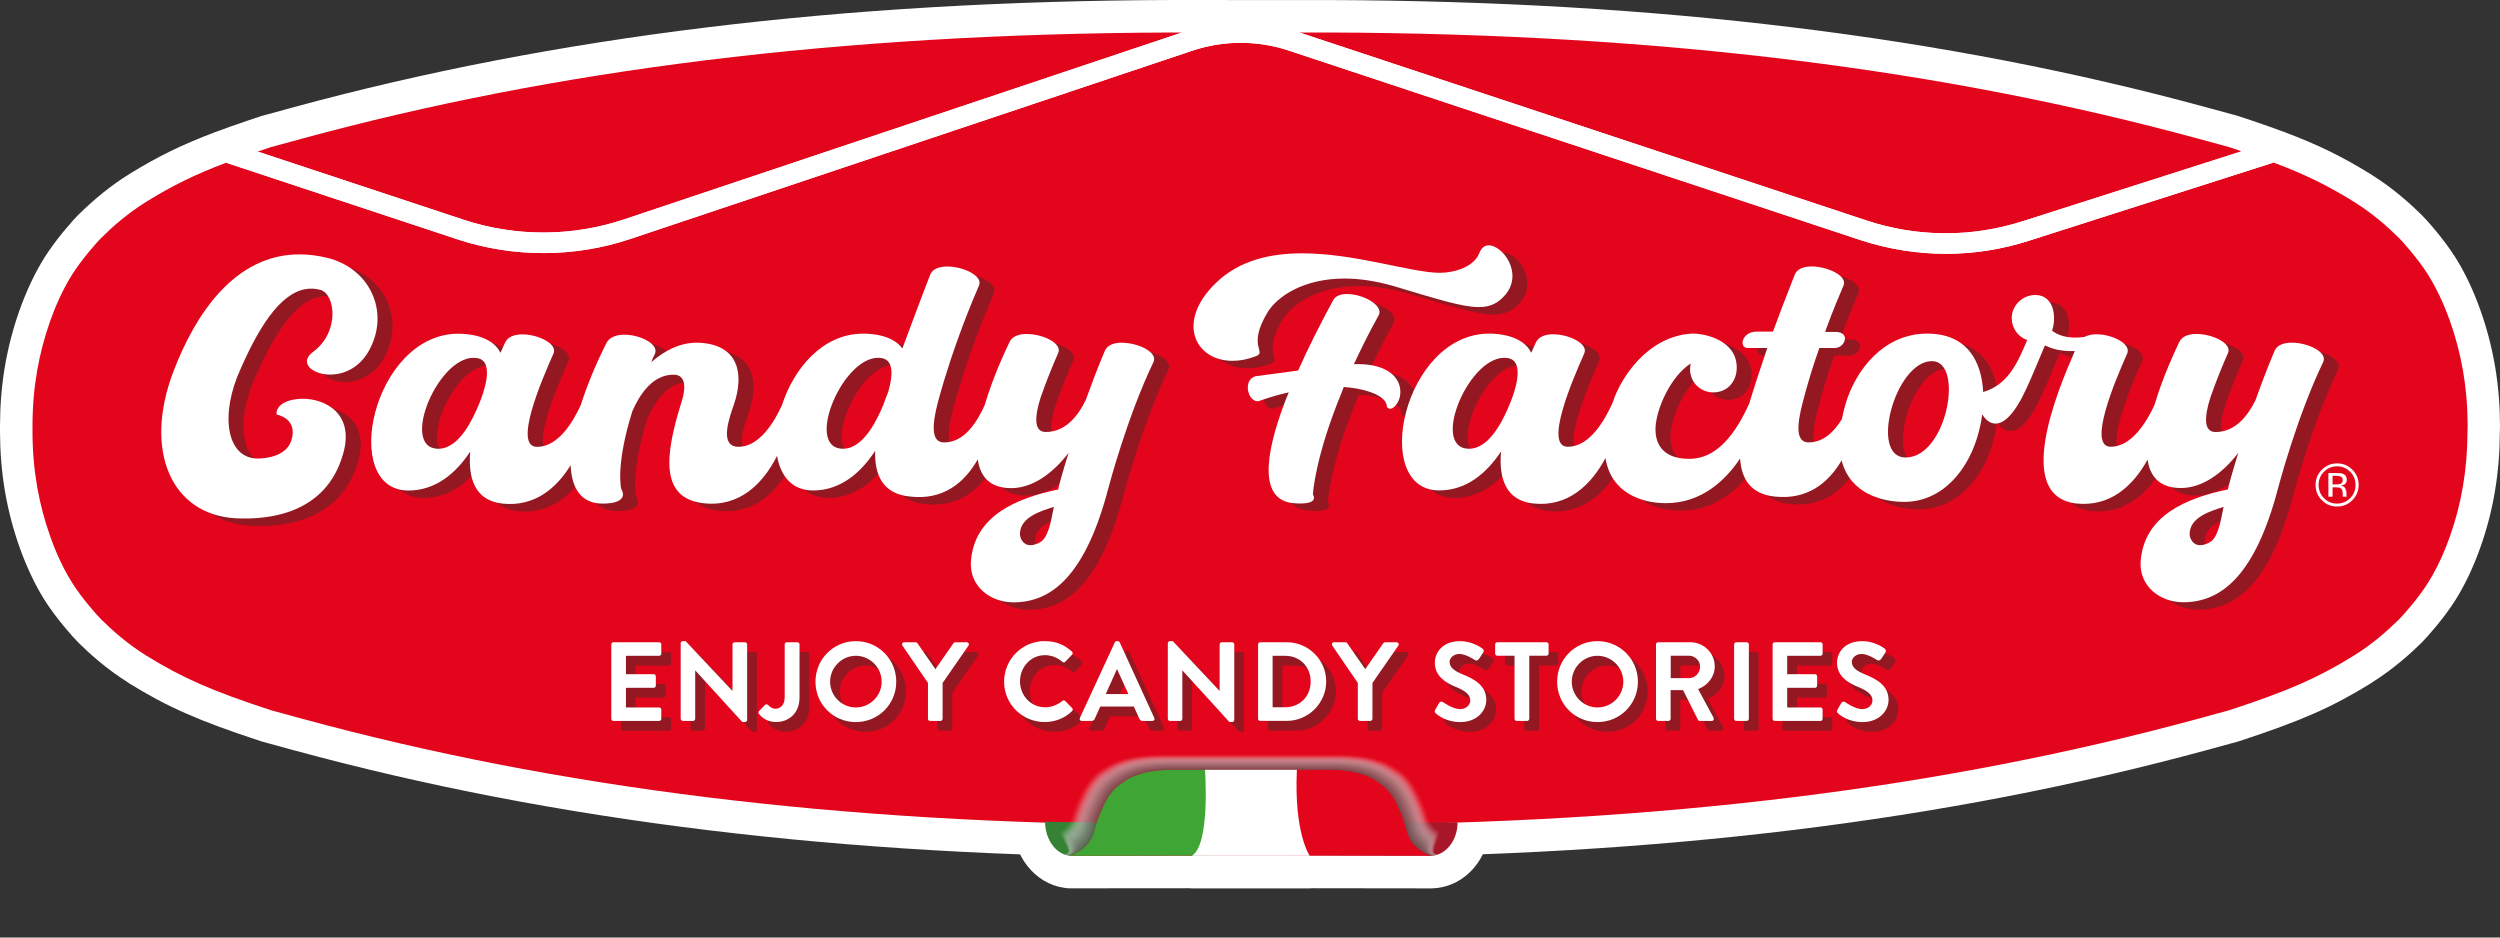 <svg width="48" height="18" viewBox="0 0 48 18" fill="none" xmlns="http://www.w3.org/2000/svg">
<rect x="0" y="0" width="48" height="18" fill="#333333" stroke="none"/>
<path d="M25.188 16.741C25.174 16.743 25.161 16.743 25.147 16.743H22.885C22.87 16.743 22.856 16.742 22.842 16.74L20.546 16.743C20.523 16.743 20.502 16.741 20.48 16.736C20.069 16.682 19.754 16.273 19.754 15.78C19.754 15.777 19.754 15.773 19.754 15.77C19.756 15.69 19.79 15.613 19.847 15.556C19.906 15.498 19.985 15.466 20.066 15.466C20.068 15.466 20.843 15.478 20.843 15.478C20.846 15.47 20.85 15.463 20.853 15.456C20.888 15.371 20.923 15.296 20.971 15.208C21 15.153 21.035 15.101 21.075 15.049C21.155 14.941 21.246 14.856 21.351 14.788C21.454 14.71 21.574 14.632 21.746 14.579C21.957 14.502 22.216 14.467 22.56 14.467C22.569 14.467 22.607 14.467 22.607 14.467H23.112C23.12 14.467 23.128 14.467 23.136 14.467L25.411 14.467C25.411 14.467 25.451 14.467 25.46 14.467C25.804 14.467 26.063 14.502 26.274 14.579C26.445 14.632 26.565 14.71 26.669 14.788C26.774 14.856 26.865 14.941 26.944 15.049C26.984 15.101 27.02 15.153 27.049 15.208C27.097 15.296 27.133 15.371 27.167 15.455C27.171 15.463 27.175 15.472 27.178 15.48C27.178 15.48 27.985 15.476 27.985 15.476C28.068 15.476 28.147 15.508 28.206 15.567C28.262 15.624 28.295 15.7 28.297 15.781C28.297 15.784 28.297 15.788 28.297 15.79C28.297 16.297 27.945 16.717 27.506 16.741C27.496 16.742 27.486 16.742 27.475 16.742L25.187 16.74L25.188 16.741Z" fill="white"/>
<path d="M25.46 14.78C25.811 14.78 26.022 14.819 26.175 14.876C26.299 14.913 26.387 14.966 26.491 15.046C26.577 15.099 26.642 15.166 26.696 15.24C26.726 15.277 26.752 15.317 26.775 15.358C26.817 15.437 26.849 15.503 26.88 15.58C26.911 15.646 26.938 15.722 26.962 15.794L27.985 15.79C27.985 15.79 27.985 15.791 27.985 15.792C27.985 16.139 27.757 16.427 27.474 16.431H27.476H27.467L25.145 16.428L25.147 16.431H22.885C22.885 16.431 22.887 16.43 22.889 16.428L20.573 16.431H20.547L20.55 16.43C20.281 16.414 20.067 16.121 20.067 15.78C20.067 15.78 20.067 15.779 20.067 15.778L21.058 15.793C21.082 15.722 21.11 15.646 21.14 15.58C21.171 15.502 21.203 15.436 21.246 15.358C21.268 15.317 21.294 15.277 21.324 15.24C21.378 15.166 21.444 15.099 21.529 15.046C21.634 14.966 21.721 14.913 21.846 14.876C21.998 14.819 22.21 14.78 22.56 14.78C22.57 14.78 22.58 14.78 22.59 14.78C22.59 14.78 22.592 14.78 22.592 14.78C22.598 14.78 22.603 14.78 22.609 14.78H23.136V14.779H24.9L25.411 14.78C25.417 14.78 25.423 14.78 25.428 14.78C25.429 14.78 25.43 14.78 25.431 14.78C25.44 14.78 25.45 14.78 25.46 14.78ZM23.135 14.156C23.124 14.156 23.114 14.156 23.102 14.157H22.613C22.607 14.157 22.601 14.157 22.595 14.157C22.584 14.157 22.572 14.157 22.56 14.157C22.182 14.157 21.891 14.197 21.646 14.285C21.438 14.351 21.29 14.446 21.172 14.534C21.041 14.62 20.925 14.73 20.827 14.862C20.777 14.925 20.734 14.992 20.696 15.061C20.677 15.097 20.659 15.131 20.642 15.164L20.076 15.155C20.073 15.155 20.069 15.155 20.066 15.155C19.903 15.155 19.747 15.219 19.63 15.332C19.513 15.447 19.446 15.602 19.442 15.765C19.442 15.771 19.442 15.777 19.442 15.782C19.442 16.427 19.868 16.964 20.426 17.045C20.465 17.053 20.504 17.056 20.545 17.056H20.566C20.566 17.056 20.57 17.056 20.571 17.056C20.574 17.056 20.576 17.056 20.579 17.056L22.824 17.054C22.844 17.056 22.863 17.057 22.884 17.057H25.146C25.166 17.057 25.186 17.056 25.206 17.054L27.463 17.057C27.463 17.057 27.466 17.057 27.467 17.057C27.468 17.057 27.469 17.057 27.47 17.057H27.475C27.475 17.057 27.475 17.057 27.476 17.057C27.493 17.057 27.511 17.056 27.527 17.055C28.137 17.021 28.609 16.475 28.609 15.793C28.609 15.789 28.609 15.784 28.609 15.78C28.606 15.618 28.54 15.463 28.426 15.349C28.309 15.233 28.151 15.168 27.985 15.168C27.985 15.168 27.983 15.168 27.983 15.168L27.38 15.17C27.362 15.136 27.344 15.099 27.324 15.062C27.286 14.993 27.242 14.927 27.193 14.862C27.095 14.731 26.979 14.62 26.848 14.535C26.73 14.447 26.581 14.351 26.374 14.286C26.129 14.199 25.838 14.158 25.46 14.158C25.448 14.158 25.436 14.158 25.424 14.158C25.419 14.158 25.413 14.158 25.408 14.158H23.137V14.157L23.135 14.156Z" fill="white"/>
<path d="M23.999 16.148C23.395 16.148 22.767 16.149 22.506 16.149C16.199 16.128 10.713 15.46 5.734 14.105L5.115 13.936L5.107 13.934C3.942 13.552 3.366 13.299 2.643 12.851C2.224 12.589 1.917 12.304 1.722 12.113C1.629 12.021 1.312 11.66 1.119 11.351C0.948 11.078 0.798 10.759 0.672 10.406C0.432 9.73 0.315 9.038 0.313 8.29V8.172C0.315 7.423 0.432 6.731 0.672 6.055C0.798 5.701 0.948 5.384 1.119 5.11C1.314 4.798 1.625 4.443 1.722 4.348C1.917 4.156 2.224 3.871 2.641 3.61C3.174 3.281 3.62 3.063 4.234 2.832C4.416 2.763 4.617 2.691 4.849 2.613C4.932 2.585 5.018 2.557 5.108 2.527L5.123 2.522L5.734 2.356C10.713 1.002 16.198 0.334 22.504 0.312L24.004 0.314L25.497 0.312C31.804 0.334 37.29 1.002 42.269 2.357L42.888 2.525L42.895 2.528C42.98 2.555 43.061 2.583 43.139 2.609C43.375 2.688 43.578 2.761 43.763 2.83C44.38 3.062 44.828 3.281 45.36 3.61C45.779 3.872 46.086 4.157 46.281 4.349C46.378 4.445 46.69 4.799 46.884 5.111C47.055 5.385 47.205 5.703 47.331 6.056C47.57 6.732 47.688 7.424 47.69 8.172L47.687 8.289C47.684 9.046 47.568 9.738 47.331 10.406C47.205 10.759 47.055 11.077 46.884 11.351C46.691 11.66 46.374 12.022 46.28 12.114C46.085 12.305 45.778 12.591 45.362 12.851C44.636 13.3 44.061 13.552 42.895 13.935L42.88 13.939L42.269 14.106C37.29 15.46 31.804 16.129 25.498 16.15L23.997 16.149L23.999 16.148Z" fill="white"/>
<path d="M25.498 0.624C31.939 0.646 37.358 1.344 42.188 2.658L42.799 2.824C42.883 2.852 42.962 2.878 43.04 2.905C43.266 2.981 43.468 3.052 43.653 3.122C44.265 3.352 44.695 3.565 45.198 3.876C45.548 4.095 45.823 4.334 46.063 4.572C46.139 4.646 46.439 4.985 46.621 5.277C46.835 5.62 46.968 5.965 47.038 6.161C47.253 6.768 47.378 7.418 47.379 8.173L47.376 8.284C47.374 9.039 47.253 9.695 47.038 10.302C46.969 10.498 46.835 10.843 46.621 11.186C46.438 11.478 46.138 11.817 46.063 11.892C45.822 12.129 45.547 12.369 45.198 12.588C44.491 13.024 43.928 13.269 42.8 13.639L42.189 13.805C37.359 15.118 31.94 15.817 25.499 15.838C25.237 15.838 24.609 15.838 24.005 15.837V15.807L23.999 15.837C23.395 15.837 22.767 15.838 22.505 15.838C16.065 15.816 10.645 15.118 5.815 13.805L5.204 13.639C4.075 13.269 3.513 13.024 2.806 12.588C2.456 12.369 2.181 12.129 1.94 11.892C1.864 11.818 1.565 11.478 1.382 11.186C1.168 10.844 1.035 10.498 0.965 10.302C0.75 9.695 0.626 9.045 0.624 8.29V8.174C0.626 7.419 0.75 6.768 0.965 6.162C1.035 5.966 1.168 5.621 1.382 5.278C1.565 4.986 1.864 4.647 1.94 4.572C2.181 4.335 2.456 4.095 2.806 3.876C3.306 3.567 3.735 3.354 4.343 3.125C4.526 3.056 4.725 2.986 4.947 2.911C5.03 2.883 5.114 2.855 5.204 2.825L5.815 2.659C10.645 1.344 16.065 0.646 22.505 0.624C22.555 0.624 22.622 0.624 22.695 0.624C23.008 0.624 23.51 0.624 23.999 0.625V0.655L24.005 0.625C24.335 0.625 24.671 0.625 24.951 0.625C25.184 0.625 25.38 0.625 25.499 0.625M25.5 0.001H25.341H24.95H24.004H24.002H23.999C23.51 0.001 23.009 0.001 22.696 0H22.672H22.506C16.169 0.021 10.657 0.694 5.651 2.055L5.04 2.222L5.025 2.226L5.01 2.231C4.919 2.261 4.832 2.29 4.748 2.318C4.513 2.398 4.309 2.47 4.123 2.54C3.489 2.78 3.028 3.005 2.479 3.344L2.477 3.346L2.475 3.347C2.137 3.558 1.829 3.806 1.502 4.126C1.411 4.216 1.075 4.592 0.854 4.945C0.671 5.238 0.511 5.577 0.377 5.951C0.125 6.661 0.002 7.387 0 8.171V8.29C0.002 9.075 0.125 9.801 0.377 10.511C0.511 10.885 0.67 11.224 0.853 11.516C1.064 11.853 1.399 12.234 1.503 12.336C1.708 12.538 2.033 12.838 2.475 13.115L2.476 13.116L2.477 13.118C3.225 13.58 3.817 13.84 5.009 14.231L5.024 14.236L5.039 14.24L5.649 14.407C10.656 15.769 16.168 16.441 22.501 16.462C22.766 16.462 23.393 16.461 23.997 16.461H24.003C24.606 16.461 25.234 16.461 25.496 16.462C31.832 16.441 37.344 15.768 42.35 14.407L42.961 14.24L42.976 14.236L42.991 14.231C44.184 13.84 44.775 13.58 45.523 13.118L45.524 13.116L45.525 13.115C45.967 12.838 46.292 12.538 46.498 12.336C46.588 12.247 46.924 11.872 47.147 11.517C47.33 11.224 47.49 10.885 47.623 10.511C47.872 9.81 47.994 9.085 47.997 8.295L48 8.192V8.182V8.172C47.998 7.388 47.875 6.662 47.623 5.953C47.49 5.578 47.33 5.24 47.147 4.948C46.925 4.594 46.589 4.218 46.498 4.129C46.292 3.927 45.967 3.626 45.525 3.349L45.523 3.347L45.521 3.346C44.97 3.006 44.507 2.779 43.869 2.539C43.681 2.469 43.474 2.395 43.236 2.315C43.156 2.288 43.075 2.261 42.989 2.233L42.974 2.228L42.959 2.223L42.349 2.057C37.345 0.694 31.833 0.022 25.5 0.001Z" fill="white"/>
<path d="M38.837 4.248L43.04 2.905C42.962 2.878 42.882 2.852 42.799 2.824L42.188 2.658C37.358 1.344 31.939 0.645 25.498 0.624C25.379 0.624 25.183 0.624 24.95 0.624L35.83 4.231C36.812 4.557 37.852 4.562 38.837 4.247V4.248Z" fill="#E3051B"/>
<path d="M11.975 4.215L22.695 0.624C22.621 0.624 22.555 0.624 22.505 0.624C16.064 0.646 10.644 1.344 5.814 2.658L5.204 2.824C5.115 2.853 5.03 2.881 4.947 2.91L8.906 4.22C9.896 4.548 10.986 4.546 11.975 4.214V4.215Z" fill="#E3051B"/>
<path d="M47.038 6.16C46.968 5.964 46.834 5.62 46.62 5.276C46.438 4.985 46.138 4.645 46.063 4.571C45.821 4.333 45.546 4.094 45.197 3.875C44.695 3.564 44.264 3.351 43.653 3.121L38.957 4.622C38.434 4.789 37.895 4.873 37.358 4.873C36.821 4.873 36.246 4.784 35.707 4.605L24.738 0.969C24.144 0.772 23.49 0.773 22.896 0.972L12.1 4.589C11.031 4.947 9.853 4.949 8.782 4.594L4.343 3.124C3.735 3.353 3.306 3.566 2.806 3.875C2.456 4.094 2.181 4.333 1.94 4.571C1.864 4.645 1.565 4.985 1.382 5.276C1.168 5.619 1.035 5.964 0.965 6.16C0.75 6.767 0.625 7.418 0.624 8.172V8.289C0.625 9.044 0.75 9.695 0.965 10.301C1.034 10.497 1.168 10.842 1.382 11.185C1.565 11.477 1.864 11.816 1.94 11.89C2.181 12.127 2.456 12.367 2.806 12.586C3.513 13.023 4.075 13.267 5.204 13.637L5.815 13.804C10.645 15.117 16.064 15.816 22.505 15.837C22.767 15.837 23.394 15.836 23.999 15.836L24.005 15.806V15.836C24.609 15.836 25.237 15.836 25.499 15.837C31.939 15.815 37.359 15.117 42.189 13.804L42.799 13.637C43.928 13.267 44.491 13.023 45.197 12.586C45.547 12.367 45.822 12.128 46.063 11.89C46.139 11.817 46.439 11.477 46.621 11.185C46.835 10.842 46.968 10.497 47.038 10.301C47.253 9.694 47.374 9.037 47.376 8.283L47.379 8.172C47.377 7.417 47.253 6.766 47.038 6.16L47.038 6.16Z" fill="#E3051B"/>
<path d="M12.099 4.589L22.896 0.972C23.49 0.773 24.144 0.772 24.738 0.969L35.706 4.605C36.245 4.784 36.801 4.873 37.357 4.873C37.914 4.873 38.433 4.789 38.956 4.622L43.652 3.121C43.467 3.051 43.264 2.98 43.039 2.904L38.836 4.247C37.851 4.562 36.811 4.557 35.829 4.231L24.95 0.625C24.669 0.625 24.334 0.625 24.004 0.625L23.998 0.655V0.625C23.509 0.625 23.008 0.625 22.694 0.624L11.974 4.215C10.986 4.546 9.896 4.548 8.905 4.221L4.946 2.91C4.724 2.985 4.525 3.055 4.342 3.125L8.781 4.595C9.852 4.949 11.03 4.947 12.099 4.589L12.099 4.589Z" fill="white"/>
<path d="M6.565 5.092C6.377 5.047 6.203 5.028 6.036 5.028C4.811 5.028 4.044 6.15 3.612 7.29C3.038 8.812 3.586 10.024 4.811 10.095C5.449 10.127 6.545 10.011 6.874 8.863C7.1 8.096 6.545 7.799 6.101 7.799C5.817 7.799 5.578 7.915 5.598 8.102C5.598 8.102 6.017 8.174 5.882 8.599C5.797 8.876 5.449 8.947 5.237 8.947C4.637 8.947 4.502 8.109 4.908 7.226C5.308 6.31 5.746 5.685 6.262 5.685C6.32 5.685 6.378 5.691 6.443 5.711C6.72 5.788 6.823 6.51 6.295 6.903C6.024 7.103 6.275 7.335 6.629 7.335C6.881 7.335 7.184 7.213 7.371 6.877C7.784 6.136 7.39 5.291 6.565 5.092H6.565Z" fill="#931821"/>
<path d="M21.831 6.723C21.682 6.723 21.547 6.768 21.502 6.878C21.366 7.194 21.244 7.522 21.134 7.826C20.986 8.129 20.748 8.438 20.367 8.438C20.128 8.438 20.155 8.129 20.271 7.768C20.381 7.451 20.516 7.123 20.606 6.923C20.69 6.736 20.309 6.556 19.999 6.556C19.851 6.556 19.722 6.601 19.671 6.71C19.629 6.8 19.364 7.341 19.194 7.925C19.048 8.244 18.809 8.638 18.414 8.638C18.169 8.638 18.176 8.322 18.298 7.858C18.595 6.756 18.988 5.853 19.084 5.628C19.169 5.441 18.781 5.26 18.478 5.26C18.323 5.26 18.194 5.305 18.149 5.415C17.911 6.027 17.75 6.472 17.614 6.833C17.421 6.576 17.034 6.549 16.86 6.549C16.084 6.549 15.532 7.215 15.302 7.92C15.155 8.25 14.865 8.722 14.468 8.722C14.07 8.722 14.313 8.11 14.377 7.917C14.577 7.337 14.48 6.769 13.726 6.724C13.372 6.705 13.056 6.866 12.791 7.098C12.811 7.047 12.836 6.989 12.862 6.937C12.946 6.75 12.579 6.57 12.275 6.57C12.127 6.57 11.992 6.616 11.934 6.725C11.727 7.134 11.56 7.54 11.442 7.916C11.291 8.247 11.004 8.724 10.599 8.724C10.135 8.724 10.689 7.441 10.915 6.931C10.999 6.744 10.619 6.564 10.316 6.564C10.167 6.564 10.038 6.609 9.987 6.718C9.962 6.77 9.935 6.841 9.897 6.918C9.736 6.589 9.278 6.551 9.091 6.551C7.441 6.551 6.803 9.561 8.13 9.561C8.652 9.561 9.039 9.233 9.317 8.813C9.272 9.329 9.407 9.755 9.935 9.813C10.545 9.878 10.966 9.527 11.245 9.075C11.263 9.527 11.451 9.813 11.857 9.813C12.405 9.813 12.218 9.535 12.218 9.535C12.212 9.535 12.102 9.077 12.431 8.033C12.566 7.73 12.811 7.33 13.23 7.337C13.456 7.343 13.462 7.589 13.372 7.865C13.069 8.839 12.934 9.709 13.797 9.806C14.49 9.884 14.937 9.43 15.207 8.897C15.275 9.283 15.496 9.561 15.899 9.561C16.421 9.561 16.814 9.226 17.091 8.8C17.078 9.271 17.239 9.625 17.755 9.677C18.397 9.753 18.803 9.413 19.061 8.965C19.108 9.289 19.288 9.516 19.703 9.516C20.117 9.516 20.502 9.232 20.805 8.839C20.675 9.252 20.605 9.523 20.605 9.542C19.805 9.71 18.986 10.045 18.929 10.935C18.904 11.393 19.29 11.708 19.748 11.708C20.483 11.708 21.134 11.186 21.572 9.503C21.572 9.503 21.927 8.149 22.436 7.092C22.52 6.905 22.139 6.725 21.83 6.725L21.831 6.723ZM9.485 7.903C9.375 8.167 9.111 8.76 8.705 8.76C7.938 8.76 8.73 6.891 9.453 7.02C9.794 7.078 9.575 7.69 9.485 7.903ZM17.35 7.638C17.337 7.671 17.331 7.71 17.311 7.741C17.292 7.806 17.266 7.857 17.253 7.902C17.143 8.167 16.879 8.76 16.473 8.76C15.706 8.76 16.499 6.89 17.221 7.019C17.46 7.064 17.42 7.38 17.35 7.638V7.638ZM20.251 10.559C20.18 10.598 20.122 10.611 20.07 10.611C19.922 10.611 19.87 10.469 19.87 10.398C19.87 10.07 20.283 9.954 20.521 9.876C20.457 10.218 20.399 10.482 20.251 10.56V10.559Z" fill="#931821"/>
<path d="M26.283 7.136C26.419 6.846 26.573 6.53 26.76 6.195C26.857 6.007 26.457 5.789 26.154 5.789C26.038 5.789 25.928 5.821 25.884 5.911C25.632 6.375 25.4 6.833 25.213 7.258C24.723 7.322 24.394 7.368 24.394 7.368C24.137 7.439 24.253 7.884 24.458 7.845C24.458 7.845 24.69 7.754 25.032 7.677C25.013 7.729 24.994 7.774 24.974 7.819C24.542 8.941 24.484 9.747 25.123 9.805C25.645 9.849 25.497 9.644 25.497 9.644C25.491 9.644 25.535 8.915 26.058 7.658C26.064 7.625 26.077 7.6 26.09 7.574C26.258 7.587 26.425 7.613 26.579 7.665C26.947 7.787 26.915 7.955 26.915 7.955C26.915 7.955 26.96 8.019 27.025 7.98C27.289 7.806 27.296 7.103 26.283 7.136Z" fill="#931821"/>
<path d="M24.626 6.136C24.813 5.833 25.316 5.492 26.102 5.492C26.386 5.492 26.702 5.536 27.057 5.64C27.895 5.891 28.365 6.04 28.681 6.04C28.907 6.04 29.055 5.962 29.197 5.795C29.532 5.382 29.139 4.854 28.869 4.854C28.797 4.854 28.733 4.898 28.694 4.995C28.591 5.273 28.204 5.382 27.933 5.382C27.392 5.382 26.309 5.008 25.29 5.008C24.672 5.008 24.078 5.144 23.633 5.576C22.853 6.33 23.24 7.071 23.949 7.071C24.091 7.071 24.239 7.046 24.401 6.981C24.62 6.897 24.22 6.801 24.627 6.136H24.626Z" fill="#931821"/>
<path d="M44.289 6.723C44.14 6.723 44.005 6.768 43.96 6.878C43.825 7.194 43.703 7.523 43.593 7.826C43.444 8.129 43.206 8.438 42.826 8.438C42.587 8.438 42.613 8.129 42.729 7.768C42.839 7.451 42.974 7.123 43.064 6.923C43.148 6.736 42.768 6.556 42.458 6.556C42.309 6.556 42.18 6.601 42.129 6.71C42.087 6.8 41.823 7.34 41.652 7.923C41.5 8.253 41.21 8.722 40.814 8.722C40.356 8.722 40.905 7.439 41.13 6.929C41.208 6.742 40.84 6.562 40.537 6.562C40.447 6.562 40.37 6.581 40.305 6.614C39.97 6.659 39.783 6.568 39.687 6.492C39.712 6.42 39.725 6.343 39.725 6.253C39.725 6.008 39.609 5.808 39.364 5.808C39.119 5.808 38.913 6.008 38.913 6.253C38.913 6.446 39.035 6.614 39.209 6.672C39.018 7.136 38.826 7.536 38.364 7.67C38.334 7.098 38.07 6.549 37.288 6.549C36.456 6.549 35.914 7.245 35.721 7.903C35.692 8.005 35.668 8.101 35.651 8.192C35.504 8.429 35.299 8.638 35.012 8.638C34.767 8.638 34.78 8.322 34.902 7.857C34.999 7.484 35.109 7.135 35.218 6.826H35.515C35.714 6.826 35.824 6.517 35.528 6.517H35.328C35.489 6.072 35.631 5.749 35.682 5.627C35.767 5.44 35.373 5.26 35.07 5.26C34.921 5.26 34.792 5.305 34.747 5.414C34.573 5.859 34.438 6.207 34.328 6.51H34.013C33.729 6.51 33.665 6.826 33.845 6.826H34.219C34.084 7.226 33.98 7.535 33.884 7.857C33.881 7.866 33.879 7.873 33.877 7.881C33.607 8.479 33.25 8.954 32.724 8.954C32.144 8.954 32.066 8.587 32.072 8.361C32.092 7.961 32.382 7.355 32.749 7.123C32.743 7.155 32.736 7.194 32.736 7.233C32.736 7.484 32.936 7.677 33.181 7.677C33.451 7.677 33.632 7.471 33.632 7.206C33.639 6.671 33.007 6.542 32.775 6.549C31.93 6.594 31.408 7.387 31.253 7.864C31.252 7.866 31.252 7.869 31.251 7.871C31.106 8.201 30.813 8.722 30.389 8.722C29.925 8.722 30.479 7.439 30.705 6.929C30.789 6.742 30.409 6.562 30.106 6.562C29.957 6.562 29.828 6.608 29.777 6.717C29.752 6.768 29.725 6.839 29.687 6.916C29.526 6.588 29.068 6.549 28.881 6.549C27.231 6.549 26.593 9.56 27.92 9.56C28.442 9.56 28.829 9.231 29.107 8.812C29.062 9.328 29.197 9.753 29.725 9.811C30.395 9.883 30.837 9.453 31.112 8.938C31.222 9.611 31.809 9.805 32.272 9.805C32.947 9.805 33.41 9.377 33.697 8.946C33.721 9.339 33.901 9.626 34.354 9.676C34.985 9.748 35.389 9.42 35.646 8.983C35.815 9.641 36.454 9.779 36.849 9.779C37.577 9.779 38.106 9.167 38.292 8.386C38.314 8.297 38.333 8.199 38.346 8.099C38.405 8.198 38.492 8.277 38.602 8.277C38.763 8.277 38.969 8.103 39.208 7.574C39.272 7.438 39.453 7.006 39.55 6.774C39.737 6.871 39.943 6.89 40.124 6.884C39.782 7.664 38.95 9.669 40.149 9.811C40.805 9.881 41.245 9.47 41.52 8.968C41.568 9.289 41.748 9.514 42.161 9.514C42.574 9.514 42.96 9.23 43.263 8.837C43.134 9.25 43.063 9.521 43.063 9.54C42.264 9.708 41.445 10.043 41.387 10.933C41.362 11.391 41.748 11.706 42.206 11.706C42.941 11.706 43.592 11.184 44.031 9.502C44.031 9.502 44.386 8.148 44.894 7.09C44.978 6.903 44.597 6.723 44.288 6.723H44.289ZM29.274 7.903C29.165 8.167 28.9 8.761 28.494 8.761C27.727 8.761 28.52 6.891 29.242 7.02C29.584 7.078 29.364 7.69 29.274 7.903ZM36.875 8.928C36.172 8.928 36.675 7.091 37.371 7.078C38.009 7.059 37.675 8.928 36.875 8.928ZM42.71 10.559C42.639 10.598 42.581 10.611 42.529 10.611C42.381 10.611 42.329 10.47 42.329 10.398C42.329 10.07 42.742 9.954 42.98 9.876C42.916 10.218 42.858 10.483 42.71 10.56V10.559Z" fill="#931821"/>
<path d="M6.277 4.949C6.09 4.904 5.916 4.884 5.748 4.884C4.523 4.884 3.756 6.006 3.324 7.147C2.751 8.669 3.299 9.881 4.523 9.951C5.161 9.984 6.258 9.868 6.586 8.72C6.812 7.953 6.258 7.656 5.813 7.656C5.529 7.656 5.291 7.772 5.31 7.959C5.31 7.959 5.729 8.03 5.594 8.456C5.51 8.733 5.162 8.804 4.949 8.804C4.35 8.804 4.214 7.965 4.62 7.082C5.02 6.167 5.459 5.542 5.974 5.542C6.032 5.542 6.09 5.548 6.155 5.567C6.432 5.645 6.536 6.367 6.007 6.76C5.736 6.959 5.988 7.192 6.342 7.192C6.593 7.192 6.896 7.07 7.083 6.734C7.496 5.993 7.103 5.148 6.278 4.949H6.277Z" fill="white"/>
<path d="M21.543 6.579C21.394 6.579 21.259 6.624 21.214 6.734C21.078 7.05 20.956 7.379 20.846 7.682C20.698 7.985 20.46 8.294 20.079 8.294C19.84 8.294 19.867 7.985 19.983 7.624C20.092 7.308 20.228 6.979 20.317 6.779C20.402 6.592 20.021 6.412 19.711 6.412C19.563 6.412 19.434 6.457 19.383 6.567C19.341 6.657 19.076 7.197 18.905 7.781C18.759 8.1 18.521 8.495 18.126 8.495C17.881 8.495 17.888 8.178 18.01 7.714C18.307 6.612 18.7 5.709 18.796 5.484C18.881 5.297 18.493 5.117 18.19 5.117C18.035 5.117 17.906 5.162 17.861 5.271C17.623 5.884 17.462 6.329 17.326 6.69C17.133 6.432 16.746 6.406 16.572 6.406C15.796 6.406 15.244 7.071 15.014 7.777C14.867 8.107 14.577 8.579 14.18 8.579C13.782 8.579 14.025 7.966 14.089 7.773C14.289 7.193 14.192 6.625 13.438 6.581C13.084 6.561 12.768 6.723 12.503 6.955C12.523 6.903 12.548 6.845 12.574 6.794C12.658 6.607 12.29 6.426 11.987 6.426C11.839 6.426 11.704 6.472 11.646 6.581C11.439 6.991 11.272 7.396 11.153 7.772C11.003 8.103 10.716 8.58 10.311 8.58C9.847 8.58 10.401 7.297 10.627 6.788C10.711 6.6 10.331 6.42 10.028 6.42C9.879 6.42 9.75 6.466 9.699 6.575C9.673 6.626 9.647 6.697 9.609 6.774C9.448 6.446 8.99 6.407 8.803 6.407C7.152 6.407 6.514 9.418 7.842 9.418C8.364 9.418 8.751 9.089 9.029 8.67C8.984 9.186 9.119 9.611 9.647 9.669C10.257 9.734 10.678 9.383 10.956 8.932C10.975 9.383 11.163 9.669 11.569 9.669C12.117 9.669 11.93 9.392 11.93 9.392C11.924 9.392 11.814 8.934 12.143 7.89C12.278 7.587 12.523 7.187 12.942 7.194C13.168 7.2 13.174 7.445 13.084 7.722C12.781 8.695 12.645 9.566 13.509 9.662C14.201 9.74 14.649 9.286 14.919 8.754C14.987 9.14 15.208 9.417 15.611 9.417C16.133 9.417 16.526 9.082 16.803 8.656C16.79 9.127 16.951 9.481 17.467 9.533C18.109 9.61 18.515 9.27 18.773 8.821C18.819 9.145 19 9.372 19.414 9.372C19.829 9.372 20.214 9.088 20.517 8.695C20.387 9.108 20.317 9.379 20.317 9.398C19.517 9.566 18.698 9.901 18.641 10.791C18.616 11.249 19.002 11.565 19.46 11.565C20.195 11.565 20.846 11.043 21.284 9.36C21.284 9.36 21.639 8.006 22.148 6.949C22.232 6.761 21.851 6.581 21.542 6.581L21.543 6.579ZM9.197 7.759C9.087 8.023 8.823 8.616 8.417 8.616C7.65 8.616 8.442 6.746 9.165 6.876C9.506 6.934 9.287 7.546 9.197 7.759ZM17.062 7.495C17.049 7.527 17.043 7.566 17.024 7.598C17.004 7.662 16.978 7.714 16.966 7.759C16.856 8.023 16.592 8.616 16.186 8.616C15.418 8.616 16.211 6.746 16.933 6.876C17.172 6.92 17.133 7.237 17.062 7.494V7.495ZM19.963 10.415C19.892 10.454 19.834 10.467 19.783 10.467C19.635 10.467 19.583 10.325 19.583 10.254C19.583 9.925 19.996 9.809 20.234 9.732C20.17 10.074 20.112 10.338 19.963 10.416V10.415Z" fill="white"/>
<path d="M25.995 6.992C26.131 6.702 26.285 6.385 26.472 6.051C26.569 5.863 26.169 5.645 25.866 5.645C25.75 5.645 25.64 5.677 25.595 5.767C25.344 6.231 25.112 6.689 24.925 7.114C24.435 7.178 24.106 7.224 24.106 7.224C23.848 7.295 23.964 7.74 24.17 7.701C24.17 7.701 24.402 7.61 24.744 7.533C24.725 7.585 24.705 7.63 24.686 7.675C24.254 8.797 24.196 9.603 24.834 9.661C25.357 9.705 25.209 9.5 25.209 9.5C25.203 9.5 25.247 8.771 25.769 7.514C25.776 7.481 25.789 7.456 25.802 7.43C25.97 7.443 26.137 7.469 26.291 7.521C26.659 7.643 26.627 7.811 26.627 7.811C26.627 7.811 26.672 7.875 26.737 7.836C27.001 7.662 27.008 6.959 25.995 6.992Z" fill="white"/>
<path d="M24.339 5.993C24.526 5.69 25.029 5.348 25.815 5.348C26.099 5.348 26.415 5.393 26.77 5.496C27.608 5.748 28.078 5.896 28.394 5.896C28.62 5.896 28.768 5.819 28.91 5.651C29.245 5.238 28.852 4.71 28.581 4.71C28.51 4.71 28.446 4.755 28.407 4.851C28.304 5.129 27.917 5.238 27.646 5.238C27.105 5.238 26.022 4.864 25.003 4.864C24.384 4.864 23.791 5 23.346 5.432C22.566 6.186 22.952 6.928 23.662 6.928C23.804 6.928 23.952 6.902 24.114 6.837C24.333 6.754 23.933 6.657 24.34 5.993H24.339Z" fill="white"/>
<path d="M44.002 6.579C43.853 6.579 43.718 6.624 43.673 6.734C43.538 7.05 43.415 7.379 43.306 7.682C43.157 7.985 42.919 8.295 42.538 8.295C42.3 8.295 42.326 7.985 42.442 7.624C42.552 7.308 42.687 6.979 42.777 6.78C42.861 6.593 42.48 6.412 42.17 6.412C42.022 6.412 41.893 6.457 41.842 6.567C41.8 6.657 41.536 7.197 41.365 7.779C41.212 8.109 40.923 8.578 40.527 8.578C40.069 8.578 40.617 7.295 40.843 6.786C40.921 6.599 40.553 6.418 40.25 6.418C40.16 6.418 40.082 6.438 40.018 6.47C39.683 6.515 39.496 6.425 39.399 6.348C39.425 6.277 39.438 6.2 39.438 6.109C39.438 5.864 39.322 5.664 39.077 5.664C38.832 5.664 38.625 5.864 38.625 6.109C38.625 6.302 38.748 6.47 38.922 6.528C38.731 6.992 38.539 7.392 38.077 7.527C38.047 6.954 37.783 6.405 37.001 6.405C36.169 6.405 35.627 7.101 35.434 7.759C35.405 7.861 35.381 7.958 35.363 8.049C35.217 8.286 35.012 8.494 34.725 8.494C34.48 8.494 34.493 8.178 34.615 7.714C34.712 7.34 34.821 6.992 34.931 6.682H35.227C35.427 6.682 35.537 6.373 35.241 6.373H35.041C35.202 5.928 35.344 5.606 35.395 5.484C35.479 5.296 35.086 5.116 34.783 5.116C34.634 5.116 34.505 5.161 34.46 5.271C34.286 5.716 34.151 6.064 34.041 6.367H33.726C33.442 6.367 33.378 6.682 33.558 6.682H33.932C33.797 7.082 33.693 7.391 33.596 7.714C33.594 7.722 33.592 7.73 33.59 7.738C33.32 8.336 32.963 8.81 32.436 8.81C31.856 8.81 31.779 8.443 31.785 8.217C31.805 7.817 32.095 7.211 32.462 6.979C32.456 7.012 32.449 7.05 32.449 7.089C32.449 7.34 32.648 7.534 32.894 7.534C33.164 7.534 33.345 7.327 33.345 7.063C33.351 6.528 32.72 6.399 32.488 6.405C31.643 6.45 31.121 7.244 30.966 7.721C30.965 7.723 30.965 7.725 30.964 7.727C30.819 8.057 30.526 8.578 30.102 8.578C29.638 8.578 30.192 7.295 30.418 6.786C30.502 6.599 30.122 6.418 29.819 6.418C29.67 6.418 29.541 6.464 29.49 6.573C29.465 6.624 29.438 6.695 29.4 6.773C29.239 6.444 28.781 6.405 28.594 6.405C26.944 6.405 26.305 9.416 27.633 9.416C28.155 9.416 28.542 9.087 28.82 8.668C28.775 9.184 28.91 9.609 29.438 9.667C30.108 9.739 30.55 9.309 30.825 8.795C30.934 9.468 31.521 9.661 31.985 9.661C32.66 9.661 33.123 9.233 33.41 8.803C33.434 9.195 33.614 9.483 34.067 9.533C34.698 9.604 35.102 9.276 35.359 8.84C35.528 9.498 36.167 9.636 36.562 9.636C37.29 9.636 37.819 9.023 38.005 8.243C38.027 8.153 38.046 8.056 38.059 7.955C38.118 8.054 38.205 8.133 38.315 8.133C38.476 8.133 38.682 7.959 38.921 7.43C38.985 7.295 39.166 6.863 39.263 6.631C39.45 6.727 39.656 6.747 39.837 6.74C39.495 7.521 38.663 9.525 39.862 9.667C40.518 9.737 40.957 9.326 41.233 8.825C41.281 9.146 41.461 9.37 41.874 9.37C42.286 9.37 42.673 9.087 42.976 8.694C42.847 9.107 42.776 9.377 42.776 9.397C41.977 9.564 41.158 9.899 41.1 10.789C41.075 11.247 41.461 11.563 41.919 11.563C42.654 11.563 43.305 11.041 43.743 9.358C43.743 9.358 44.098 8.004 44.607 6.947C44.691 6.76 44.31 6.579 44.001 6.579H44.002ZM28.987 7.759C28.877 8.023 28.613 8.616 28.206 8.616C27.439 8.616 28.232 6.747 28.954 6.876C29.296 6.934 29.076 7.546 28.987 7.759ZM36.588 8.784C35.885 8.784 36.388 6.947 37.084 6.934C37.722 6.914 37.387 8.784 36.588 8.784ZM42.422 10.415C42.351 10.454 42.293 10.467 42.242 10.467C42.093 10.467 42.041 10.325 42.041 10.254C42.041 9.926 42.454 9.81 42.693 9.732C42.628 10.074 42.57 10.338 42.422 10.416V10.415Z" fill="white"/>
<path d="M11.924 12.559C11.924 12.538 11.941 12.518 11.965 12.518H12.843C12.867 12.518 12.884 12.538 12.884 12.559V12.737C12.884 12.758 12.867 12.778 12.843 12.778H12.204V13.131H12.738C12.759 13.131 12.779 13.151 12.779 13.173V13.352C12.779 13.375 12.76 13.393 12.738 13.393H12.204V13.77H12.843C12.867 13.77 12.884 13.789 12.884 13.811V13.988C12.884 14.01 12.867 14.03 12.843 14.03H11.965C11.941 14.03 11.924 14.01 11.924 13.988V12.56V12.559Z" fill="#931821"/>
<path d="M13.256 12.536C13.256 12.514 13.276 12.497 13.297 12.497H13.352L14.249 13.451H14.252V12.559C14.252 12.538 14.269 12.518 14.293 12.518H14.491C14.512 12.518 14.532 12.538 14.532 12.559V14.011C14.532 14.033 14.513 14.05 14.491 14.05H14.44L13.538 13.06H13.536V13.988C13.536 14.009 13.518 14.029 13.495 14.029H13.298C13.277 14.029 13.257 14.009 13.257 13.988V12.536H13.256Z" fill="#931821"/>
<path d="M14.761 13.839L14.873 13.724C14.897 13.703 14.918 13.707 14.938 13.726C14.966 13.756 15.009 13.796 15.08 13.796C15.164 13.796 15.253 13.726 15.253 13.577V12.559C15.253 12.537 15.27 12.518 15.294 12.518H15.497C15.52 12.518 15.538 12.537 15.538 12.559V13.577C15.538 13.877 15.337 14.05 15.085 14.05C14.897 14.05 14.794 13.938 14.757 13.892C14.746 13.875 14.748 13.854 14.761 13.838L14.761 13.839Z" fill="#931821"/>
<path d="M16.619 12.497C17.051 12.497 17.396 12.845 17.396 13.276C17.396 13.708 17.051 14.051 16.619 14.051C16.188 14.051 15.845 13.708 15.845 13.276C15.845 12.845 16.188 12.497 16.619 12.497ZM16.619 13.77C16.891 13.77 17.116 13.548 17.116 13.276C17.116 13.004 16.891 12.778 16.619 12.778C16.347 12.778 16.125 13.004 16.125 13.276C16.125 13.548 16.347 13.77 16.619 13.77Z" fill="#931821"/>
<path d="M18.005 13.302L17.513 12.581C17.495 12.553 17.513 12.519 17.547 12.519H17.767C17.785 12.519 17.795 12.53 17.802 12.538L18.146 13.035L18.492 12.538C18.498 12.53 18.509 12.519 18.526 12.519H18.748C18.783 12.519 18.8 12.553 18.783 12.581L18.284 13.3V13.989C18.284 14.01 18.265 14.03 18.243 14.03H18.045C18.021 14.03 18.004 14.01 18.004 13.989V13.302L18.005 13.302Z" fill="#931821"/>
<path d="M20.246 12.497C20.464 12.497 20.621 12.566 20.768 12.697C20.787 12.715 20.787 12.74 20.77 12.758L20.638 12.894C20.623 12.911 20.601 12.911 20.584 12.894C20.494 12.814 20.372 12.767 20.252 12.767C19.975 12.767 19.771 12.997 19.771 13.269C19.771 13.541 19.978 13.768 20.254 13.768C20.384 13.768 20.494 13.718 20.584 13.645C20.601 13.63 20.625 13.632 20.638 13.645L20.772 13.783C20.789 13.798 20.785 13.826 20.77 13.841C20.623 13.983 20.437 14.05 20.245 14.05C19.814 14.05 19.466 13.707 19.466 13.276C19.466 12.844 19.814 12.497 20.245 12.497L20.246 12.497Z" fill="#931821"/>
<path d="M20.919 13.973L21.59 12.521C21.597 12.508 21.608 12.497 21.627 12.497H21.648C21.67 12.497 21.678 12.508 21.685 12.521L22.35 13.973C22.363 14.001 22.345 14.029 22.313 14.029H22.125C22.093 14.029 22.078 14.016 22.063 13.986L21.957 13.753H21.312L21.206 13.986C21.198 14.008 21.178 14.029 21.144 14.029H20.956C20.924 14.029 20.906 14.001 20.919 13.973ZM21.852 13.513L21.636 13.038H21.63L21.418 13.513H21.852Z" fill="#931821"/>
<path d="M22.61 12.536C22.61 12.514 22.629 12.497 22.651 12.497H22.704L23.602 13.451H23.604V12.559C23.604 12.538 23.621 12.518 23.645 12.518H23.843C23.864 12.518 23.884 12.538 23.884 12.559V14.011C23.884 14.033 23.865 14.05 23.843 14.05H23.792L22.89 13.06H22.887V13.988C22.887 14.009 22.87 14.029 22.846 14.029H22.65C22.628 14.029 22.608 14.009 22.608 13.988V12.536H22.61Z" fill="#931821"/>
<path d="M24.342 12.559C24.342 12.538 24.359 12.518 24.381 12.518H24.892C25.308 12.518 25.65 12.857 25.65 13.271C25.65 13.685 25.308 14.028 24.892 14.028H24.381C24.359 14.028 24.342 14.009 24.342 13.987V12.559V12.559ZM24.866 13.765C25.146 13.765 25.351 13.554 25.351 13.271C25.351 12.989 25.146 12.779 24.866 12.779H24.62V13.765H24.866Z" fill="#931821"/>
<path d="M26.258 13.302L25.766 12.581C25.749 12.553 25.766 12.519 25.8 12.519H26.021C26.038 12.519 26.049 12.53 26.055 12.538L26.4 13.035L26.745 12.538C26.752 12.53 26.763 12.519 26.78 12.519H27.002C27.036 12.519 27.053 12.553 27.036 12.581L26.538 13.3V13.989C26.538 14.01 26.518 14.03 26.497 14.03H26.298C26.274 14.03 26.257 14.01 26.257 13.989V13.302L26.258 13.302Z" fill="#931821"/>
<path d="M27.742 13.817L27.819 13.683C27.836 13.653 27.873 13.653 27.892 13.668C27.904 13.675 28.078 13.802 28.219 13.802C28.331 13.802 28.415 13.728 28.415 13.636C28.415 13.526 28.322 13.451 28.141 13.377C27.939 13.295 27.736 13.166 27.736 12.911C27.736 12.719 27.879 12.497 28.221 12.497C28.441 12.497 28.61 12.609 28.653 12.642C28.674 12.655 28.681 12.692 28.666 12.713L28.584 12.836C28.567 12.862 28.535 12.879 28.509 12.862C28.491 12.851 28.327 12.743 28.209 12.743C28.09 12.743 28.018 12.825 28.018 12.894C28.018 12.996 28.098 13.065 28.273 13.136C28.482 13.22 28.724 13.345 28.724 13.623C28.724 13.845 28.532 14.051 28.227 14.051C27.956 14.051 27.796 13.924 27.753 13.882C27.733 13.863 27.723 13.852 27.742 13.817H27.742Z" fill="#931821"/>
<path d="M29.266 12.777H28.936C28.913 12.777 28.895 12.758 28.895 12.736V12.559C28.895 12.537 28.913 12.518 28.936 12.518H29.879C29.903 12.518 29.92 12.537 29.92 12.559V12.736C29.92 12.757 29.904 12.777 29.879 12.777H29.549V13.988C29.549 14.009 29.53 14.029 29.508 14.029H29.307C29.285 14.029 29.266 14.009 29.266 13.988V12.777Z" fill="#931821"/>
<path d="M30.859 12.497C31.291 12.497 31.636 12.845 31.636 13.276C31.636 13.708 31.291 14.051 30.859 14.051C30.427 14.051 30.084 13.708 30.084 13.276C30.084 12.845 30.427 12.497 30.859 12.497ZM30.859 13.77C31.131 13.77 31.356 13.548 31.356 13.276C31.356 13.004 31.131 12.778 30.859 12.778C30.587 12.778 30.365 13.004 30.365 13.276C30.365 13.548 30.587 13.77 30.859 13.77Z" fill="#931821"/>
<path d="M31.981 12.559C31.981 12.538 31.999 12.518 32.023 12.518H32.639C32.898 12.518 33.11 12.725 33.11 12.982C33.11 13.181 32.978 13.343 32.79 13.418L33.086 13.966C33.101 13.995 33.086 14.029 33.049 14.029H32.823C32.803 14.029 32.792 14.018 32.788 14.01L32.502 13.438H32.262V13.988C32.262 14.009 32.243 14.029 32.221 14.029H32.023C31.999 14.029 31.981 14.01 31.981 13.988V12.559ZM32.616 13.207C32.73 13.207 32.829 13.108 32.829 12.987C32.829 12.872 32.73 12.777 32.616 12.777H32.264V13.207H32.616Z" fill="#931821"/>
<path d="M33.482 12.559C33.482 12.538 33.501 12.518 33.523 12.518H33.724C33.745 12.518 33.765 12.538 33.765 12.559V13.988C33.765 14.009 33.746 14.029 33.724 14.029H33.523C33.501 14.029 33.482 14.01 33.482 13.988V12.559Z" fill="#931821"/>
<path d="M34.221 12.559C34.221 12.538 34.238 12.518 34.262 12.518H35.14C35.164 12.518 35.181 12.538 35.181 12.559V12.737C35.181 12.758 35.164 12.778 35.14 12.778H34.501V13.131H35.035C35.056 13.131 35.076 13.151 35.076 13.173V13.352C35.076 13.375 35.056 13.393 35.035 13.393H34.501V13.77H35.14C35.164 13.77 35.181 13.789 35.181 13.811V13.988C35.181 14.01 35.164 14.03 35.14 14.03H34.262C34.238 14.03 34.221 14.01 34.221 13.988V12.56V12.559Z" fill="#931821"/>
<path d="M35.464 13.817L35.541 13.683C35.559 13.653 35.596 13.653 35.615 13.668C35.626 13.675 35.8 13.802 35.941 13.802C36.053 13.802 36.138 13.728 36.138 13.636C36.138 13.526 36.045 13.451 35.864 13.377C35.661 13.295 35.459 13.166 35.459 12.911C35.459 12.719 35.601 12.497 35.944 12.497C36.164 12.497 36.332 12.609 36.375 12.642C36.397 12.655 36.403 12.692 36.388 12.713L36.307 12.836C36.289 12.862 36.257 12.879 36.231 12.862C36.214 12.851 36.05 12.743 35.931 12.743C35.813 12.743 35.742 12.825 35.742 12.894C35.742 12.996 35.822 13.065 35.996 13.136C36.206 13.22 36.447 13.345 36.447 13.623C36.447 13.845 36.255 14.051 35.951 14.051C35.679 14.051 35.519 13.924 35.476 13.882C35.457 13.863 35.446 13.852 35.465 13.817H35.464Z" fill="#931821"/>
<path d="M11.737 12.372C11.737 12.351 11.754 12.331 11.778 12.331H12.656C12.68 12.331 12.697 12.35 12.697 12.372V12.549C12.697 12.571 12.68 12.591 12.656 12.591H12.018V12.944H12.551C12.572 12.944 12.592 12.963 12.592 12.985V13.164C12.592 13.188 12.573 13.206 12.551 13.206H12.018V13.583H12.656C12.68 13.583 12.697 13.602 12.697 13.624V13.801C12.697 13.822 12.68 13.842 12.656 13.842H11.778C11.754 13.842 11.737 13.823 11.737 13.801V12.373V12.372Z" fill="white"/>
<path d="M13.069 12.349C13.069 12.327 13.088 12.31 13.11 12.31H13.164L14.062 13.264H14.064V12.372C14.064 12.351 14.082 12.331 14.105 12.331H14.304C14.325 12.331 14.345 12.351 14.345 12.372V13.824C14.345 13.846 14.326 13.863 14.304 13.863H14.252L13.35 12.873H13.348V13.801C13.348 13.822 13.331 13.842 13.307 13.842H13.111C13.089 13.842 13.069 13.822 13.069 13.801V12.349H13.069Z" fill="white"/>
<path d="M14.574 13.652L14.686 13.537C14.71 13.516 14.731 13.52 14.751 13.539C14.779 13.569 14.822 13.608 14.893 13.608C14.977 13.608 15.066 13.539 15.066 13.39V12.372C15.066 12.351 15.083 12.331 15.107 12.331H15.31C15.333 12.331 15.351 12.35 15.351 12.372V13.39C15.351 13.69 15.15 13.863 14.898 13.863C14.71 13.863 14.607 13.751 14.57 13.705C14.559 13.688 14.561 13.666 14.574 13.651L14.574 13.652Z" fill="white"/>
<path d="M16.432 12.31C16.863 12.31 17.208 12.658 17.208 13.089C17.208 13.521 16.863 13.864 16.432 13.864C16 13.864 15.657 13.521 15.657 13.089C15.657 12.658 16 12.31 16.432 12.31ZM16.432 13.583C16.704 13.583 16.928 13.361 16.928 13.089C16.928 12.817 16.704 12.591 16.432 12.591C16.16 12.591 15.938 12.817 15.938 13.089C15.938 13.361 16.16 13.583 16.432 13.583Z" fill="white"/>
<path d="M17.818 13.114L17.326 12.394C17.309 12.366 17.326 12.332 17.36 12.332H17.581C17.598 12.332 17.609 12.342 17.615 12.351L17.96 12.848L18.305 12.351C18.312 12.342 18.323 12.332 18.34 12.332H18.562C18.596 12.332 18.613 12.366 18.596 12.394L18.098 13.113V13.801C18.098 13.822 18.078 13.842 18.057 13.842H17.858C17.834 13.842 17.817 13.823 17.817 13.801V13.115L17.818 13.114Z" fill="white"/>
<path d="M20.059 12.31C20.277 12.31 20.434 12.379 20.581 12.51C20.6 12.528 20.6 12.553 20.583 12.571L20.451 12.707C20.436 12.724 20.414 12.724 20.397 12.707C20.306 12.627 20.186 12.579 20.064 12.579C19.788 12.579 19.584 12.81 19.584 13.082C19.584 13.354 19.791 13.58 20.067 13.58C20.197 13.58 20.306 13.53 20.397 13.458C20.414 13.443 20.438 13.444 20.451 13.458L20.585 13.595C20.602 13.61 20.598 13.638 20.583 13.654C20.436 13.796 20.25 13.863 20.058 13.863C19.627 13.863 19.279 13.52 19.279 13.088C19.279 12.657 19.627 12.309 20.058 12.309L20.059 12.31Z" fill="white"/>
<path d="M20.733 13.786L21.404 12.334C21.41 12.321 21.422 12.31 21.441 12.31H21.462C21.483 12.31 21.492 12.321 21.499 12.334L22.163 13.786C22.176 13.814 22.159 13.842 22.126 13.842H21.939C21.906 13.842 21.891 13.829 21.876 13.799L21.77 13.566H21.125L21.02 13.799C21.011 13.821 20.992 13.842 20.957 13.842H20.77C20.737 13.842 20.72 13.814 20.733 13.786ZM21.665 13.326L21.449 12.851H21.443L21.231 13.326H21.665Z" fill="white"/>
<path d="M22.423 12.349C22.423 12.327 22.442 12.31 22.464 12.31H22.518L23.415 13.264H23.417V12.372C23.417 12.351 23.435 12.331 23.459 12.331H23.657C23.678 12.331 23.698 12.351 23.698 12.372V13.824C23.698 13.846 23.679 13.863 23.657 13.863H23.605L22.703 12.873H22.701V13.801C22.701 13.822 22.683 13.842 22.66 13.842H22.463C22.441 13.842 22.422 13.822 22.422 13.801V12.349H22.423Z" fill="white"/>
<path d="M24.155 12.372C24.155 12.351 24.172 12.331 24.194 12.331H24.705C25.122 12.331 25.463 12.67 25.463 13.084C25.463 13.498 25.122 13.841 24.705 13.841H24.194C24.172 13.841 24.155 13.822 24.155 13.8V12.372V12.372ZM24.679 13.579C24.96 13.579 25.165 13.367 25.165 13.085C25.165 12.802 24.959 12.592 24.679 12.592H24.434V13.579H24.679Z" fill="white"/>
<path d="M26.071 13.114L25.579 12.394C25.562 12.366 25.579 12.332 25.613 12.332H25.834C25.851 12.332 25.862 12.342 25.868 12.351L26.213 12.848L26.558 12.351C26.565 12.342 26.576 12.332 26.593 12.332H26.815C26.849 12.332 26.866 12.366 26.849 12.394L26.351 13.113V13.801C26.351 13.822 26.331 13.842 26.309 13.842H26.111C26.087 13.842 26.07 13.823 26.07 13.801V13.115L26.071 13.114Z" fill="white"/>
<path d="M27.555 13.63L27.632 13.496C27.65 13.466 27.687 13.466 27.706 13.481C27.717 13.488 27.892 13.615 28.032 13.615C28.144 13.615 28.229 13.541 28.229 13.449C28.229 13.339 28.136 13.264 27.955 13.19C27.752 13.108 27.549 12.979 27.549 12.724C27.549 12.532 27.692 12.31 28.035 12.31C28.255 12.31 28.423 12.422 28.466 12.455C28.488 12.468 28.494 12.505 28.479 12.526L28.398 12.649C28.381 12.675 28.348 12.692 28.322 12.675C28.305 12.664 28.141 12.556 28.022 12.556C27.904 12.556 27.832 12.638 27.832 12.707C27.832 12.809 27.912 12.878 28.086 12.949C28.295 13.033 28.537 13.158 28.537 13.437C28.537 13.659 28.345 13.864 28.041 13.864C27.769 13.864 27.609 13.736 27.566 13.695C27.547 13.676 27.536 13.665 27.556 13.63H27.555Z" fill="white"/>
<path d="M29.079 12.59H28.749C28.725 12.59 28.707 12.571 28.707 12.549V12.372C28.707 12.351 28.725 12.331 28.749 12.331H29.692C29.715 12.331 29.733 12.35 29.733 12.372V12.549C29.733 12.57 29.716 12.59 29.692 12.59H29.362V13.801C29.362 13.822 29.342 13.842 29.321 13.842H29.12C29.098 13.842 29.079 13.822 29.079 13.801V12.59Z" fill="white"/>
<path d="M30.672 12.31C31.103 12.31 31.448 12.658 31.448 13.089C31.448 13.521 31.103 13.864 30.672 13.864C30.24 13.864 29.897 13.521 29.897 13.089C29.897 12.658 30.24 12.31 30.672 12.31ZM30.672 13.583C30.944 13.583 31.168 13.361 31.168 13.089C31.168 12.817 30.944 12.591 30.672 12.591C30.4 12.591 30.178 12.817 30.178 13.089C30.178 13.361 30.4 13.583 30.672 13.583Z" fill="white"/>
<path d="M31.795 12.372C31.795 12.351 31.812 12.331 31.836 12.331H32.453C32.712 12.331 32.923 12.538 32.923 12.795C32.923 12.993 32.792 13.156 32.604 13.231L32.9 13.779C32.914 13.807 32.9 13.842 32.863 13.842H32.636C32.617 13.842 32.606 13.831 32.602 13.822L32.315 13.25H32.076V13.8C32.076 13.822 32.056 13.842 32.034 13.842H31.836C31.812 13.842 31.795 13.822 31.795 13.8V12.372ZM32.429 13.02C32.544 13.02 32.642 12.921 32.642 12.8C32.642 12.685 32.543 12.59 32.429 12.59H32.078V13.02H32.429Z" fill="white"/>
<path d="M33.295 12.372C33.295 12.351 33.314 12.331 33.336 12.331H33.537C33.558 12.331 33.578 12.35 33.578 12.372V13.8C33.578 13.822 33.559 13.842 33.537 13.842H33.336C33.314 13.842 33.295 13.822 33.295 13.8V12.372Z" fill="white"/>
<path d="M34.034 12.372C34.034 12.351 34.051 12.331 34.075 12.331H34.953C34.977 12.331 34.994 12.35 34.994 12.372V12.549C34.994 12.571 34.977 12.591 34.953 12.591H34.314V12.944H34.848C34.869 12.944 34.889 12.963 34.889 12.985V13.164C34.889 13.188 34.869 13.206 34.848 13.206H34.314V13.583H34.953C34.977 13.583 34.994 13.602 34.994 13.624V13.801C34.994 13.822 34.977 13.842 34.953 13.842H34.075C34.051 13.842 34.034 13.823 34.034 13.801V12.373V12.372Z" fill="white"/>
<path d="M35.277 13.63L35.354 13.496C35.372 13.466 35.409 13.466 35.428 13.481C35.439 13.488 35.613 13.615 35.754 13.615C35.867 13.615 35.951 13.541 35.951 13.449C35.951 13.339 35.858 13.264 35.677 13.19C35.474 13.108 35.271 12.979 35.271 12.724C35.271 12.532 35.414 12.31 35.757 12.31C35.977 12.31 36.145 12.422 36.188 12.455C36.209 12.468 36.216 12.505 36.201 12.526L36.12 12.649C36.102 12.675 36.07 12.692 36.044 12.675C36.027 12.664 35.863 12.556 35.744 12.556C35.626 12.556 35.555 12.638 35.555 12.707C35.555 12.809 35.634 12.878 35.809 12.949C36.019 13.033 36.26 13.158 36.26 13.437C36.26 13.659 36.068 13.864 35.764 13.864C35.492 13.864 35.332 13.736 35.289 13.695C35.27 13.676 35.259 13.665 35.278 13.63H35.277Z" fill="white"/>
<path d="M27.985 15.791C27.985 16.141 27.753 16.431 27.467 16.431C27.181 16.431 26.949 16.147 26.949 15.798C26.949 15.796 26.949 15.794 26.949 15.793L27.985 15.789C27.985 15.789 27.985 15.79 27.985 15.791Z" fill="#A81729"/>
<path d="M20.066 15.78C20.066 16.13 20.293 16.431 20.572 16.431C20.852 16.431 21.078 16.148 21.078 15.798C21.078 15.796 21.078 15.795 21.078 15.793L20.066 15.778C20.066 15.778 20.066 15.779 20.066 15.78Z" fill="#368234"/>
<g opacity="0.75">
<g style="mix-blend-mode:multiply" opacity="0.01">
<path d="M23.998 16.096L27.627 16.41L27.57 16.389C27.469 16.353 27.706 15.997 27.636 15.944C27.529 15.861 27.458 15.762 27.425 15.657C27.395 15.56 27.337 15.39 27.269 15.262C27.233 15.186 27.198 15.121 27.149 15.044C27.123 15.003 27.093 14.964 27.059 14.927C26.997 14.855 26.922 14.789 26.825 14.736C26.706 14.658 26.606 14.606 26.464 14.569C26.289 14.513 26.049 14.474 25.649 14.474C25.638 14.474 25.626 14.474 25.616 14.474C25.608 14.474 25.601 14.474 25.593 14.474H22.398C22.391 14.474 22.383 14.474 22.376 14.474C22.365 14.474 22.354 14.474 22.343 14.474C21.943 14.474 21.702 14.513 21.527 14.569C21.386 14.606 21.285 14.658 21.167 14.736C21.069 14.789 20.994 14.855 20.932 14.927C20.898 14.964 20.868 15.003 20.843 15.044C20.794 15.121 20.758 15.186 20.723 15.262C20.654 15.391 20.597 15.56 20.566 15.657C20.534 15.762 20.463 15.861 20.356 15.944C20.286 15.997 20.578 16.343 20.478 16.379L20.422 16.399L23.997 16.096H23.998Z" fill="#FAFAFA"/>
</g>
<g style="mix-blend-mode:multiply" opacity="0.02">
<path d="M23.999 16.105L27.624 16.411L27.566 16.39C27.466 16.354 27.695 16.006 27.625 15.952C27.518 15.87 27.448 15.771 27.415 15.666C27.384 15.569 27.328 15.399 27.259 15.271C27.223 15.195 27.188 15.13 27.139 15.052C27.114 15.012 27.084 14.973 27.049 14.936C26.988 14.863 26.913 14.797 26.816 14.745C26.698 14.667 26.598 14.614 26.457 14.578C26.283 14.522 26.043 14.483 25.644 14.483C25.633 14.483 25.622 14.483 25.611 14.483C25.604 14.483 25.596 14.483 25.589 14.483H22.403C22.396 14.483 22.389 14.483 22.381 14.483C22.37 14.483 22.359 14.483 22.348 14.483C21.949 14.483 21.709 14.522 21.535 14.578C21.394 14.614 21.294 14.667 21.176 14.745C21.079 14.797 21.004 14.863 20.943 14.936C20.909 14.973 20.878 15.012 20.853 15.052C20.804 15.13 20.769 15.195 20.733 15.271C20.665 15.4 20.607 15.569 20.577 15.666C20.545 15.771 20.474 15.87 20.368 15.952C20.298 16.006 20.581 16.344 20.481 16.38L20.425 16.401L23.998 16.105H23.999Z" fill="#F6F5F5"/>
</g>
<g style="mix-blend-mode:multiply" opacity="0.04">
<path d="M23.999 16.113L27.62 16.412L27.563 16.391C27.463 16.355 27.684 16.014 27.615 15.96C27.508 15.878 27.439 15.779 27.406 15.674C27.376 15.577 27.319 15.407 27.25 15.279C27.215 15.202 27.179 15.137 27.131 15.06C27.105 15.019 27.076 14.98 27.042 14.943C26.981 14.871 26.906 14.805 26.809 14.752C26.691 14.675 26.591 14.622 26.451 14.585C26.278 14.53 26.038 14.491 25.641 14.491C25.63 14.491 25.619 14.491 25.608 14.491C25.601 14.491 25.593 14.491 25.586 14.491H22.41C22.403 14.491 22.396 14.491 22.388 14.491C22.378 14.491 22.367 14.491 22.355 14.491C21.958 14.491 21.719 14.529 21.545 14.585C21.405 14.622 21.305 14.675 21.187 14.752C21.09 14.805 21.016 14.871 20.954 14.943C20.921 14.98 20.891 15.019 20.865 15.06C20.817 15.137 20.782 15.202 20.746 15.279C20.678 15.407 20.621 15.576 20.591 15.674C20.558 15.779 20.489 15.878 20.382 15.96C20.313 16.014 20.587 16.345 20.487 16.381L20.431 16.401L24.001 16.113H23.999Z" fill="#F1F0F0"/>
</g>
<g style="mix-blend-mode:multiply" opacity="0.05">
<path d="M24 16.121L27.616 16.411L27.56 16.391C27.46 16.355 27.673 16.021 27.604 15.969C27.497 15.886 27.427 15.787 27.396 15.682C27.366 15.584 27.308 15.415 27.24 15.286C27.206 15.209 27.17 15.145 27.122 15.067C27.096 15.027 27.066 14.987 27.033 14.951C26.972 14.878 26.897 14.812 26.801 14.76C26.683 14.682 26.584 14.629 26.443 14.593C26.271 14.537 26.032 14.498 25.636 14.498C25.624 14.498 25.613 14.498 25.603 14.498C25.595 14.498 25.588 14.498 25.581 14.498H22.415C22.408 14.498 22.401 14.498 22.393 14.498C22.382 14.498 22.371 14.498 22.36 14.498C21.964 14.498 21.725 14.537 21.552 14.593C21.412 14.629 21.313 14.682 21.195 14.76C21.098 14.812 21.024 14.878 20.963 14.951C20.929 14.987 20.899 15.027 20.874 15.067C20.826 15.145 20.79 15.21 20.755 15.286C20.687 15.415 20.631 15.584 20.6 15.682C20.567 15.786 20.498 15.886 20.392 15.969C20.322 16.022 20.587 16.345 20.488 16.381L20.432 16.402L24 16.121Z" fill="#ECEBEB"/>
</g>
<g style="mix-blend-mode:multiply" opacity="0.06">
<path d="M23.999 16.13L27.613 16.412L27.556 16.391C27.457 16.355 27.662 16.03 27.593 15.977C27.486 15.894 27.417 15.795 27.385 15.69C27.355 15.592 27.298 15.423 27.23 15.294C27.195 15.218 27.16 15.153 27.112 15.075C27.087 15.034 27.057 14.995 27.023 14.958C26.963 14.886 26.888 14.82 26.792 14.767C26.674 14.689 26.575 14.637 26.436 14.6C26.263 14.544 26.025 14.505 25.63 14.505C25.619 14.505 25.608 14.505 25.597 14.505C25.59 14.505 25.582 14.505 25.576 14.505H22.42C22.413 14.505 22.405 14.505 22.398 14.505C22.387 14.505 22.376 14.505 22.365 14.505C21.97 14.505 21.732 14.544 21.559 14.6C21.42 14.637 21.321 14.689 21.203 14.767C21.107 14.82 21.032 14.886 20.972 14.958C20.938 14.995 20.908 15.034 20.883 15.075C20.835 15.152 20.8 15.218 20.765 15.294C20.697 15.423 20.64 15.592 20.61 15.69C20.578 15.795 20.509 15.894 20.402 15.977C20.334 16.03 20.589 16.346 20.49 16.382L20.434 16.403L23.999 16.13Z" fill="#E7E6E6"/>
</g>
<g style="mix-blend-mode:multiply" opacity="0.07">
<path d="M24 16.138L27.609 16.413L27.553 16.392C27.453 16.356 27.651 16.038 27.583 15.985C27.477 15.902 27.407 15.803 27.376 15.698C27.346 15.6 27.289 15.431 27.221 15.302C27.187 15.226 27.151 15.16 27.104 15.083C27.079 15.042 27.049 15.003 27.015 14.966C26.955 14.893 26.881 14.828 26.784 14.775C26.668 14.697 26.569 14.645 26.429 14.608C26.258 14.552 26.02 14.513 25.627 14.513C25.616 14.513 25.604 14.513 25.594 14.513C25.586 14.513 25.579 14.513 25.572 14.513H22.426C22.419 14.513 22.412 14.513 22.404 14.513C22.393 14.513 22.383 14.513 22.371 14.513C21.977 14.513 21.74 14.552 21.568 14.608C21.429 14.645 21.33 14.697 21.213 14.775C21.117 14.828 21.043 14.894 20.983 14.966C20.949 15.003 20.92 15.042 20.894 15.083C20.846 15.16 20.811 15.226 20.776 15.302C20.708 15.431 20.652 15.601 20.622 15.698C20.59 15.803 20.52 15.902 20.415 15.985C20.346 16.038 20.593 16.346 20.494 16.383L20.438 16.404L24 16.138Z" fill="#E2E1E1"/>
</g>
<g style="mix-blend-mode:multiply" opacity="0.09">
<path d="M24 16.146L27.605 16.413L27.548 16.393C27.45 16.356 27.639 16.047 27.571 15.993C27.465 15.911 27.396 15.811 27.364 15.706C27.334 15.608 27.278 15.438 27.21 15.31C27.175 15.233 27.14 15.168 27.093 15.091C27.067 15.05 27.038 15.011 27.005 14.974C26.944 14.901 26.87 14.835 26.774 14.782C26.658 14.704 26.559 14.652 26.421 14.615C26.249 14.558 26.013 14.52 25.62 14.52C25.609 14.52 25.598 14.52 25.588 14.52C25.581 14.52 25.573 14.52 25.566 14.52H22.43C22.423 14.52 22.415 14.52 22.408 14.52C22.397 14.52 22.387 14.52 22.375 14.52C21.983 14.52 21.747 14.558 21.575 14.615C21.436 14.651 21.338 14.704 21.222 14.782C21.125 14.835 21.052 14.901 20.991 14.974C20.958 15.011 20.928 15.05 20.904 15.091C20.856 15.168 20.82 15.233 20.786 15.31C20.718 15.438 20.662 15.608 20.632 15.706C20.6 15.812 20.531 15.911 20.426 15.993C20.357 16.047 20.595 16.347 20.496 16.384L20.441 16.405L24 16.146Z" fill="#DDDCDC"/>
</g>
<g style="mix-blend-mode:multiply" opacity="0.1">
<path d="M24.001 16.155L27.601 16.414L27.545 16.393C27.447 16.357 27.629 16.055 27.561 16.002C27.456 15.919 27.387 15.82 27.355 15.715C27.325 15.617 27.269 15.447 27.201 15.319C27.167 15.242 27.132 15.177 27.084 15.099C27.059 15.059 27.029 15.019 26.996 14.983C26.936 14.91 26.863 14.844 26.767 14.791C26.651 14.713 26.552 14.661 26.414 14.623C26.243 14.567 26.007 14.529 25.616 14.529C25.605 14.529 25.594 14.529 25.584 14.529C25.576 14.529 25.569 14.529 25.562 14.529H22.435C22.428 14.529 22.421 14.529 22.413 14.529C22.403 14.529 22.392 14.529 22.381 14.529C21.99 14.529 21.754 14.567 21.583 14.623C21.445 14.66 21.347 14.713 21.23 14.791C21.135 14.844 21.061 14.91 21.001 14.983C20.968 15.019 20.938 15.059 20.913 15.099C20.865 15.177 20.83 15.242 20.796 15.319C20.728 15.447 20.672 15.617 20.642 15.715C20.61 15.82 20.542 15.919 20.436 16.002C20.368 16.055 20.596 16.349 20.498 16.385L20.443 16.406L24 16.155L24.001 16.155Z" fill="#D9D7D7"/>
</g>
<g style="mix-blend-mode:multiply" opacity="0.11">
<path d="M24.001 16.163L27.597 16.414L27.541 16.393C27.443 16.357 27.617 16.063 27.549 16.009C27.444 15.927 27.376 15.827 27.344 15.722C27.315 15.624 27.259 15.454 27.191 15.326C27.157 15.249 27.121 15.183 27.075 15.106C27.049 15.066 27.02 15.026 26.986 14.989C26.927 14.916 26.854 14.851 26.758 14.798C26.642 14.72 26.544 14.667 26.407 14.63C26.236 14.574 26.001 14.535 25.611 14.535C25.6 14.535 25.589 14.535 25.579 14.535C25.571 14.535 25.564 14.535 25.557 14.535H22.44C22.433 14.535 22.426 14.535 22.419 14.535C22.408 14.535 22.397 14.535 22.386 14.535C21.996 14.535 21.761 14.574 21.591 14.63C21.453 14.667 21.355 14.719 21.239 14.798C21.144 14.85 21.071 14.916 21.011 14.989C20.978 15.027 20.948 15.066 20.924 15.106C20.876 15.183 20.841 15.249 20.807 15.326C20.739 15.454 20.684 15.624 20.654 15.722C20.622 15.827 20.554 15.926 20.449 16.009C20.381 16.063 20.6 16.349 20.502 16.385L20.447 16.406L24.001 16.163Z" fill="#D4D2D2"/>
</g>
<g style="mix-blend-mode:multiply" opacity="0.12">
<path d="M24.002 16.171L27.593 16.415L27.538 16.395C27.44 16.358 27.607 16.072 27.539 16.018C27.435 15.936 27.366 15.836 27.334 15.73C27.305 15.632 27.249 15.463 27.182 15.334C27.148 15.258 27.113 15.192 27.066 15.115C27.041 15.074 27.012 15.035 26.978 14.998C26.919 14.925 26.846 14.858 26.751 14.806C26.635 14.728 26.537 14.675 26.4 14.638C26.231 14.582 25.996 14.543 25.608 14.543C25.596 14.543 25.586 14.543 25.575 14.543C25.568 14.543 25.561 14.543 25.553 14.543H22.446C22.439 14.543 22.432 14.543 22.424 14.543C22.413 14.543 22.403 14.543 22.392 14.543C22.003 14.543 21.769 14.582 21.599 14.638C21.461 14.675 21.364 14.727 21.248 14.806C21.154 14.858 21.081 14.925 21.021 14.998C20.988 15.035 20.958 15.074 20.933 15.115C20.886 15.192 20.851 15.258 20.817 15.334C20.75 15.463 20.694 15.633 20.665 15.73C20.633 15.836 20.565 15.935 20.46 16.018C20.392 16.072 20.602 16.35 20.504 16.387L20.45 16.407L24.001 16.171H24.002Z" fill="#D0CDCE"/>
</g>
<g style="mix-blend-mode:multiply" opacity="0.14">
<path d="M24.001 16.179L27.589 16.415L27.534 16.394C27.436 16.358 27.595 16.079 27.527 16.026C27.423 15.943 27.355 15.844 27.324 15.738C27.294 15.64 27.239 15.471 27.171 15.342C27.137 15.265 27.102 15.199 27.055 15.122C27.03 15.082 27.001 15.042 26.968 15.005C26.908 14.932 26.836 14.866 26.741 14.813C26.626 14.735 26.529 14.682 26.392 14.646C26.223 14.589 25.989 14.551 25.602 14.551C25.59 14.551 25.58 14.551 25.569 14.551C25.562 14.551 25.555 14.551 25.547 14.551H22.45C22.443 14.551 22.436 14.551 22.428 14.551C22.418 14.551 22.407 14.551 22.396 14.551C22.008 14.551 21.775 14.589 21.605 14.646C21.468 14.682 21.371 14.735 21.256 14.813C21.161 14.866 21.089 14.932 21.029 15.005C20.996 15.042 20.967 15.081 20.942 15.122C20.895 15.199 20.86 15.265 20.826 15.342C20.759 15.47 20.704 15.64 20.674 15.738C20.642 15.844 20.575 15.943 20.47 16.026C20.403 16.079 20.603 16.351 20.506 16.387L20.452 16.407L24 16.179H24.001Z" fill="#CBC9C9"/>
</g>
<g style="mix-blend-mode:multiply" opacity="0.15">
<path d="M24.002 16.188L27.586 16.416L27.53 16.395C27.433 16.358 27.584 16.088 27.517 16.034C27.413 15.951 27.345 15.852 27.313 15.747C27.284 15.649 27.229 15.479 27.162 15.35C27.127 15.273 27.093 15.208 27.046 15.13C27.021 15.09 26.992 15.051 26.959 15.013C26.9 14.94 26.827 14.874 26.733 14.822C26.618 14.744 26.521 14.691 26.385 14.654C26.216 14.598 25.983 14.559 25.597 14.559C25.586 14.559 25.575 14.559 25.564 14.559C25.557 14.559 25.55 14.559 25.543 14.559H22.456C22.449 14.559 22.442 14.559 22.435 14.559C22.424 14.559 22.413 14.559 22.402 14.559C22.016 14.559 21.784 14.598 21.614 14.654C21.478 14.691 21.381 14.744 21.267 14.822C21.172 14.874 21.099 14.94 21.04 15.013C21.007 15.051 20.978 15.089 20.953 15.13C20.907 15.208 20.872 15.273 20.837 15.35C20.771 15.478 20.715 15.649 20.686 15.747C20.654 15.852 20.587 15.951 20.483 16.034C20.415 16.088 20.607 16.352 20.509 16.388L20.455 16.408L24.001 16.188H24.002Z" fill="#C7C4C4"/>
</g>
<g style="mix-blend-mode:multiply" opacity="0.16">
<path d="M24.003 16.195L27.583 16.416L27.528 16.396C27.431 16.359 27.574 16.096 27.507 16.042C27.404 15.959 27.336 15.86 27.305 15.755C27.275 15.657 27.22 15.486 27.154 15.358C27.119 15.281 27.085 15.216 27.038 15.138C27.014 15.097 26.985 15.058 26.951 15.021C26.892 14.947 26.82 14.881 26.726 14.829C26.611 14.751 26.515 14.698 26.378 14.661C26.21 14.605 25.979 14.566 25.593 14.566C25.582 14.566 25.571 14.566 25.561 14.566C25.554 14.566 25.547 14.566 25.54 14.566H22.463C22.456 14.566 22.448 14.566 22.442 14.566C22.431 14.566 22.42 14.566 22.41 14.566C22.025 14.566 21.793 14.606 21.624 14.661C21.488 14.698 21.392 14.751 21.277 14.829C21.183 14.881 21.11 14.947 21.051 15.021C21.018 15.058 20.989 15.097 20.965 15.138C20.918 15.215 20.884 15.28 20.849 15.358C20.783 15.487 20.727 15.657 20.698 15.755C20.667 15.86 20.599 15.96 20.495 16.042C20.428 16.096 20.611 16.352 20.514 16.388L20.46 16.409L24.003 16.195H24.003Z" fill="#C2C0C0"/>
</g>
<g style="mix-blend-mode:multiply" opacity="0.17">
<path d="M24.003 16.204L27.578 16.417L27.523 16.396C27.427 16.36 27.563 16.105 27.495 16.051C27.392 15.968 27.325 15.869 27.293 15.763C27.264 15.665 27.209 15.495 27.143 15.367C27.109 15.29 27.074 15.225 27.028 15.146C27.003 15.106 26.974 15.067 26.942 15.029C26.882 14.956 26.811 14.89 26.716 14.838C26.602 14.759 26.506 14.707 26.37 14.67C26.203 14.614 25.972 14.575 25.587 14.575C25.576 14.575 25.566 14.575 25.556 14.575C25.548 14.575 25.541 14.575 25.535 14.575H22.466C22.46 14.575 22.452 14.575 22.445 14.575C22.435 14.575 22.424 14.575 22.413 14.575C22.03 14.575 21.799 14.614 21.631 14.67C21.495 14.707 21.399 14.76 21.285 14.838C21.19 14.89 21.119 14.956 21.059 15.029C21.027 15.067 20.998 15.105 20.973 15.146C20.927 15.225 20.892 15.289 20.859 15.367C20.793 15.496 20.738 15.665 20.708 15.763C20.677 15.869 20.61 15.969 20.506 16.051C20.439 16.105 20.613 16.353 20.516 16.39L20.462 16.41L24.002 16.204H24.003Z" fill="#BEBBBB"/>
</g>
<g style="mix-blend-mode:multiply" opacity="0.19">
<path d="M24.003 16.212L27.575 16.418L27.52 16.397C27.424 16.36 27.552 16.113 27.485 16.059C27.382 15.976 27.314 15.876 27.283 15.771C27.254 15.673 27.199 15.503 27.134 15.374C27.1 15.297 27.066 15.231 27.019 15.153C26.995 15.113 26.965 15.074 26.933 15.036C26.874 14.963 26.802 14.897 26.709 14.844C26.595 14.765 26.499 14.713 26.364 14.676C26.197 14.62 25.967 14.582 25.584 14.582C25.573 14.582 25.562 14.582 25.552 14.582C25.544 14.582 25.538 14.582 25.531 14.582H22.473C22.466 14.582 22.458 14.582 22.451 14.582C22.442 14.582 22.431 14.582 22.42 14.582C22.037 14.582 21.807 14.621 21.64 14.676C21.504 14.713 21.408 14.766 21.295 14.844C21.201 14.897 21.129 14.963 21.071 15.036C21.038 15.074 21.009 15.112 20.985 15.153C20.938 15.231 20.904 15.296 20.87 15.374C20.804 15.503 20.749 15.673 20.72 15.771C20.689 15.876 20.622 15.976 20.519 16.059C20.452 16.113 20.616 16.354 20.52 16.391L20.466 16.412L24.004 16.213L24.003 16.212Z" fill="#BAB7B7"/>
</g>
<g style="mix-blend-mode:multiply" opacity="0.2">
<path d="M24.003 16.221L27.571 16.418L27.516 16.398C27.42 16.361 27.54 16.121 27.473 16.067C27.371 15.984 27.304 15.884 27.273 15.779C27.244 15.681 27.189 15.511 27.123 15.382C27.089 15.305 27.055 15.239 27.009 15.161C26.984 15.12 26.956 15.082 26.923 15.044C26.865 14.971 26.793 14.905 26.7 14.852C26.587 14.774 26.491 14.721 26.356 14.684C26.19 14.628 25.96 14.589 25.579 14.589C25.567 14.589 25.557 14.589 25.547 14.589C25.539 14.589 25.532 14.589 25.526 14.589H22.478C22.471 14.589 22.464 14.589 22.456 14.589C22.446 14.589 22.436 14.589 22.424 14.589C22.044 14.589 21.813 14.628 21.647 14.684C21.512 14.721 21.416 14.774 21.303 14.852C21.21 14.905 21.139 14.971 21.08 15.044C21.047 15.082 21.019 15.12 20.994 15.161C20.948 15.239 20.914 15.305 20.88 15.382C20.815 15.511 20.76 15.681 20.731 15.779C20.7 15.884 20.633 15.984 20.53 16.067C20.464 16.121 20.619 16.355 20.523 16.391L20.469 16.412L24.004 16.221L24.003 16.221Z" fill="#B6B3B3"/>
</g>
<g style="mix-blend-mode:multiply" opacity="0.21">
<path d="M24.004 16.229L27.567 16.418L27.513 16.397C27.417 16.36 27.529 16.128 27.463 16.075C27.36 15.992 27.294 15.892 27.263 15.786C27.234 15.688 27.179 15.518 27.113 15.389C27.08 15.312 27.046 15.246 26.999 15.169C26.975 15.128 26.946 15.089 26.914 15.052C26.855 14.979 26.784 14.912 26.691 14.86C26.578 14.781 26.483 14.729 26.348 14.691C26.182 14.635 25.953 14.596 25.573 14.596C25.562 14.596 25.552 14.596 25.541 14.596C25.534 14.596 25.527 14.596 25.52 14.596H22.482C22.475 14.596 22.468 14.596 22.461 14.596C22.451 14.596 22.44 14.596 22.429 14.596C22.049 14.596 21.82 14.635 21.654 14.691C21.519 14.728 21.424 14.781 21.311 14.86C21.218 14.912 21.147 14.979 21.088 15.052C21.055 15.089 21.027 15.128 21.003 15.169C20.956 15.247 20.922 15.312 20.888 15.389C20.823 15.518 20.769 15.688 20.739 15.786C20.708 15.892 20.641 15.992 20.539 16.075C20.473 16.128 20.619 16.355 20.523 16.391L20.469 16.413L24.001 16.229L24.004 16.229Z" fill="#B2AFAE"/>
</g>
<g style="mix-blend-mode:multiply" opacity="0.22">
<path d="M24.004 16.237L27.563 16.419L27.509 16.398C27.414 16.361 27.518 16.137 27.452 16.083C27.351 16 27.284 15.9 27.253 15.795C27.224 15.697 27.17 15.527 27.104 15.398C27.071 15.32 27.037 15.255 26.991 15.178C26.966 15.136 26.938 15.098 26.905 15.06C26.847 14.987 26.776 14.921 26.683 14.868C26.571 14.79 26.476 14.737 26.341 14.7C26.176 14.644 25.948 14.604 25.569 14.604C25.558 14.604 25.548 14.604 25.537 14.604C25.53 14.604 25.523 14.604 25.516 14.604H22.487C22.48 14.604 22.473 14.604 22.466 14.604C22.456 14.604 22.445 14.604 22.434 14.604C22.055 14.604 21.827 14.644 21.661 14.7C21.527 14.737 21.432 14.79 21.32 14.868C21.227 14.921 21.155 14.987 21.098 15.06C21.065 15.098 21.036 15.137 21.013 15.178C20.966 15.256 20.933 15.321 20.899 15.398C20.834 15.527 20.779 15.697 20.751 15.795C20.72 15.9 20.653 16 20.551 16.083C20.485 16.137 20.622 16.356 20.527 16.393L20.473 16.414L24.003 16.238L24.004 16.237Z" fill="#AEABAA"/>
</g>
<g style="mix-blend-mode:multiply" opacity="0.24">
<path d="M24.005 16.245L27.56 16.419L27.505 16.398C27.411 16.361 27.507 16.145 27.441 16.091C27.34 16.008 27.273 15.908 27.242 15.803C27.213 15.705 27.159 15.534 27.094 15.405C27.061 15.327 27.027 15.262 26.981 15.184C26.956 15.143 26.928 15.105 26.896 15.067C26.838 14.994 26.767 14.928 26.675 14.875C26.562 14.797 26.468 14.744 26.334 14.707C26.169 14.651 25.942 14.611 25.564 14.611C25.553 14.611 25.543 14.611 25.533 14.611C25.526 14.611 25.518 14.611 25.511 14.611H22.493C22.486 14.611 22.479 14.611 22.471 14.611C22.462 14.611 22.451 14.611 22.44 14.611C22.063 14.611 21.835 14.651 21.67 14.707C21.537 14.744 21.442 14.797 21.329 14.875C21.237 14.928 21.166 14.994 21.108 15.067C21.076 15.105 21.048 15.144 21.023 15.184C20.977 15.262 20.943 15.328 20.91 15.405C20.846 15.534 20.791 15.704 20.763 15.803C20.732 15.908 20.665 16.008 20.564 16.091C20.497 16.144 20.625 16.356 20.531 16.393L20.477 16.414L24.004 16.245H24.005Z" fill="#A9A6A6"/>
</g>
<g style="mix-blend-mode:multiply" opacity="0.25">
<path d="M24.004 16.253L27.555 16.42L27.501 16.399C27.406 16.362 27.495 16.153 27.43 16.099C27.328 16.016 27.262 15.916 27.231 15.81C27.203 15.712 27.148 15.541 27.083 15.412C27.05 15.335 27.016 15.269 26.971 15.191C26.946 15.15 26.918 15.111 26.886 15.074C26.828 15.001 26.757 14.935 26.665 14.882C26.553 14.803 26.458 14.751 26.326 14.714C26.162 14.658 25.934 14.618 25.558 14.618C25.547 14.618 25.537 14.618 25.527 14.618C25.52 14.618 25.512 14.618 25.505 14.618H22.497C22.49 14.618 22.483 14.618 22.476 14.618C22.465 14.618 22.455 14.618 22.444 14.618C22.068 14.618 21.841 14.658 21.677 14.714C21.543 14.75 21.449 14.803 21.337 14.882C21.245 14.935 21.174 15.001 21.116 15.074C21.085 15.111 21.056 15.151 21.032 15.191C20.986 15.269 20.952 15.335 20.919 15.412C20.854 15.541 20.8 15.711 20.771 15.81C20.741 15.915 20.675 16.016 20.574 16.099C20.508 16.152 20.627 16.356 20.532 16.393L20.479 16.414L24.003 16.253H24.004Z" fill="#A5A2A2"/>
</g>
<g style="mix-blend-mode:multiply" opacity="0.26">
<path d="M24.005 16.262L27.552 16.421L27.498 16.399C27.404 16.363 27.485 16.161 27.42 16.108C27.319 16.025 27.253 15.925 27.222 15.819C27.193 15.721 27.14 15.55 27.075 15.421C27.042 15.344 27.008 15.278 26.962 15.2C26.939 15.159 26.91 15.12 26.878 15.083C26.82 15.01 26.75 14.943 26.658 14.891C26.547 14.812 26.452 14.759 26.32 14.722C26.156 14.666 25.93 14.627 25.555 14.627C25.544 14.627 25.534 14.627 25.524 14.627C25.517 14.627 25.509 14.627 25.503 14.627H22.504C22.497 14.627 22.491 14.627 22.484 14.627C22.474 14.627 22.463 14.627 22.453 14.627C22.078 14.627 21.851 14.666 21.688 14.722C21.555 14.759 21.461 14.812 21.35 14.891C21.258 14.944 21.188 15.01 21.13 15.083C21.098 15.12 21.069 15.16 21.045 15.2C21 15.278 20.966 15.344 20.933 15.421C20.868 15.55 20.815 15.721 20.786 15.819C20.755 15.924 20.689 16.025 20.589 16.108C20.523 16.161 20.633 16.358 20.538 16.395L20.485 16.416L24.006 16.262L24.005 16.262Z" fill="#A19E9E"/>
</g>
<g style="mix-blend-mode:multiply" opacity="0.27">
<path d="M24.006 16.27L27.548 16.421L27.495 16.4C27.4 16.363 27.474 16.17 27.409 16.116C27.308 16.033 27.242 15.933 27.211 15.827C27.183 15.728 27.129 15.558 27.065 15.429C27.032 15.352 26.998 15.286 26.953 15.208C26.929 15.167 26.9 15.128 26.868 15.091C26.811 15.018 26.741 14.951 26.649 14.899C26.538 14.82 26.444 14.767 26.312 14.73C26.149 14.674 25.924 14.635 25.55 14.635C25.539 14.635 25.529 14.635 25.519 14.635C25.512 14.635 25.504 14.635 25.498 14.635H22.509C22.502 14.635 22.495 14.635 22.488 14.635C22.478 14.635 22.468 14.635 22.457 14.635C22.083 14.635 21.858 14.674 21.695 14.73C21.563 14.767 21.468 14.82 21.357 14.899C21.266 14.952 21.196 15.018 21.138 15.091C21.107 15.128 21.079 15.168 21.054 15.208C21.009 15.286 20.975 15.352 20.942 15.429C20.878 15.558 20.824 15.729 20.795 15.827C20.765 15.933 20.699 16.033 20.599 16.116C20.534 16.17 20.634 16.358 20.54 16.395L20.487 16.416L24.006 16.27V16.27Z" fill="#9D9A99"/>
</g>
<g style="mix-blend-mode:multiply" opacity="0.29">
<path d="M24.006 16.278L27.544 16.422L27.49 16.401C27.397 16.364 27.462 16.178 27.397 16.124C27.297 16.041 27.231 15.941 27.201 15.835C27.173 15.736 27.119 15.566 27.055 15.436C27.022 15.359 26.988 15.294 26.943 15.216C26.92 15.175 26.892 15.135 26.86 15.098C26.802 15.025 26.732 14.958 26.641 14.906C26.53 14.827 26.437 14.774 26.305 14.737C26.142 14.681 25.918 14.642 25.546 14.642C25.535 14.642 25.524 14.642 25.514 14.642C25.508 14.642 25.501 14.642 25.494 14.642H22.514C22.508 14.642 22.501 14.642 22.494 14.642C22.484 14.642 22.473 14.642 22.463 14.642C22.09 14.642 21.865 14.681 21.703 14.737C21.571 14.774 21.478 14.827 21.367 14.906C21.276 14.959 21.206 15.025 21.148 15.098C21.117 15.135 21.089 15.175 21.065 15.216C21.019 15.294 20.986 15.359 20.953 15.436C20.889 15.566 20.835 15.736 20.807 15.835C20.777 15.941 20.711 16.041 20.611 16.124C20.547 16.178 20.638 16.359 20.544 16.396L20.492 16.417L24.008 16.278L24.006 16.278Z" fill="#999695"/>
</g>
<g style="mix-blend-mode:multiply" opacity="0.3">
<path d="M24.006 16.287L27.541 16.422L27.488 16.401C27.394 16.364 27.452 16.186 27.387 16.132C27.288 16.049 27.222 15.949 27.191 15.843C27.163 15.745 27.11 15.574 27.046 15.445C27.013 15.367 26.98 15.302 26.934 15.224C26.911 15.183 26.883 15.143 26.851 15.106C26.794 15.033 26.724 14.966 26.633 14.913C26.523 14.835 26.43 14.782 26.298 14.745C26.136 14.689 25.912 14.649 25.541 14.649C25.53 14.649 25.52 14.649 25.51 14.649C25.503 14.649 25.496 14.649 25.489 14.649H22.52C22.513 14.649 22.506 14.649 22.499 14.649C22.489 14.649 22.479 14.649 22.468 14.649C22.096 14.649 21.873 14.689 21.711 14.745C21.579 14.782 21.486 14.835 21.376 14.913C21.285 14.966 21.216 15.032 21.158 15.106C21.127 15.143 21.099 15.183 21.075 15.224C21.03 15.302 20.996 15.367 20.963 15.445C20.899 15.574 20.846 15.745 20.818 15.843C20.787 15.949 20.722 16.049 20.623 16.132C20.558 16.186 20.64 16.36 20.547 16.396L20.494 16.418L24.007 16.286L24.006 16.287Z" fill="#959291"/>
</g>
<g style="mix-blend-mode:multiply" opacity="0.31">
<path d="M24.006 16.295L27.537 16.422L27.483 16.401C27.391 16.364 27.441 16.194 27.376 16.14C27.277 16.057 27.212 15.957 27.181 15.851C27.153 15.753 27.1 15.582 27.036 15.453C27.003 15.375 26.97 15.31 26.925 15.232C26.901 15.191 26.873 15.151 26.842 15.114C26.785 15.041 26.715 14.974 26.625 14.921C26.515 14.843 26.422 14.79 26.291 14.753C26.129 14.697 25.906 14.658 25.536 14.658C25.526 14.658 25.515 14.658 25.506 14.658C25.499 14.658 25.492 14.658 25.485 14.658H22.526C22.519 14.658 22.512 14.658 22.505 14.658C22.495 14.658 22.485 14.658 22.475 14.658C22.104 14.658 21.881 14.697 21.72 14.753C21.589 14.79 21.496 14.843 21.386 14.921C21.296 14.974 21.226 15.04 21.169 15.114C21.137 15.151 21.11 15.191 21.086 15.232C21.041 15.31 21.008 15.375 20.975 15.453C20.912 15.582 20.858 15.753 20.83 15.851C20.799 15.957 20.734 16.057 20.635 16.14C20.57 16.194 20.643 16.361 20.55 16.398L20.498 16.419L24.008 16.295H24.006Z" fill="#918E8D"/>
</g>
<g style="mix-blend-mode:multiply" opacity="0.32">
<path d="M24.007 16.303L27.534 16.424L27.48 16.403C27.387 16.366 27.43 16.203 27.366 16.149C27.267 16.066 27.202 15.966 27.171 15.859C27.143 15.761 27.09 15.59 27.026 15.461C26.994 15.383 26.96 15.318 26.916 15.24C26.892 15.199 26.864 15.16 26.833 15.122C26.776 15.049 26.707 14.982 26.617 14.93C26.507 14.851 26.415 14.798 26.284 14.761C26.123 14.704 25.9 14.665 25.531 14.665C25.521 14.665 25.511 14.665 25.501 14.665C25.494 14.665 25.487 14.665 25.48 14.665H22.53C22.523 14.665 22.516 14.665 22.51 14.665C22.5 14.665 22.49 14.665 22.479 14.665C22.11 14.665 21.888 14.704 21.727 14.761C21.596 14.798 21.503 14.85 21.394 14.93C21.303 14.982 21.234 15.049 21.177 15.122C21.146 15.16 21.118 15.199 21.094 15.24C21.049 15.318 21.016 15.383 20.984 15.461C20.92 15.591 20.867 15.761 20.839 15.859C20.809 15.966 20.744 16.065 20.645 16.149C20.581 16.203 20.645 16.362 20.552 16.399L20.5 16.42L24.007 16.303Z" fill="#8D8A89"/>
</g>
<g style="mix-blend-mode:multiply" opacity="0.34">
<path d="M24.007 16.312L27.529 16.424L27.476 16.403C27.384 16.366 27.418 16.21 27.354 16.157C27.256 16.074 27.191 15.973 27.16 15.867C27.132 15.769 27.079 15.598 27.016 15.468C26.984 15.391 26.951 15.325 26.906 15.247C26.882 15.206 26.855 15.166 26.823 15.129C26.766 15.056 26.697 14.989 26.607 14.936C26.498 14.858 26.405 14.805 26.275 14.767C26.115 14.711 25.893 14.672 25.526 14.672C25.515 14.672 25.505 14.672 25.495 14.672C25.488 14.672 25.481 14.672 25.474 14.672H22.534C22.527 14.672 22.52 14.672 22.514 14.672C22.504 14.672 22.494 14.672 22.483 14.672C22.115 14.672 21.894 14.711 21.733 14.767C21.603 14.805 21.511 14.857 21.402 14.936C21.312 14.989 21.243 15.056 21.186 15.129C21.155 15.166 21.127 15.206 21.103 15.247C21.058 15.325 21.026 15.391 20.992 15.468C20.929 15.598 20.876 15.769 20.848 15.867C20.818 15.973 20.754 16.073 20.655 16.157C20.591 16.211 20.646 16.363 20.553 16.399L20.501 16.421L24.006 16.312H24.007Z" fill="#898786"/>
</g>
<g style="mix-blend-mode:multiply" opacity="0.35">
<path d="M24.008 16.32L27.525 16.424L27.473 16.403C27.381 16.366 27.408 16.219 27.344 16.165C27.245 16.082 27.18 15.982 27.15 15.876C27.122 15.777 27.07 15.606 27.007 15.476C26.974 15.399 26.941 15.334 26.897 15.255C26.873 15.214 26.846 15.175 26.815 15.137C26.759 15.063 26.689 14.997 26.6 14.944C26.491 14.866 26.399 14.813 26.27 14.775C26.109 14.719 25.889 14.68 25.523 14.68C25.512 14.68 25.502 14.68 25.492 14.68C25.485 14.68 25.478 14.68 25.471 14.68H22.541C22.534 14.68 22.527 14.68 22.521 14.68C22.511 14.68 22.501 14.68 22.49 14.68C22.123 14.68 21.902 14.719 21.743 14.775C21.613 14.813 21.521 14.866 21.412 14.944C21.323 14.997 21.254 15.064 21.198 15.137C21.167 15.175 21.139 15.214 21.115 15.255C21.071 15.333 21.038 15.399 21.006 15.476C20.943 15.606 20.89 15.777 20.862 15.876C20.832 15.982 20.768 16.082 20.669 16.165C20.605 16.219 20.651 16.363 20.559 16.4L20.507 16.421L24.009 16.32H24.008Z" fill="#858382"/>
</g>
<g style="mix-blend-mode:multiply" opacity="0.36">
<path d="M24.008 16.328L27.522 16.425L27.469 16.404C27.378 16.367 27.397 16.227 27.333 16.173C27.235 16.09 27.17 15.99 27.14 15.884C27.113 15.785 27.059 15.614 26.997 15.485C26.964 15.407 26.931 15.341 26.887 15.263C26.864 15.222 26.836 15.183 26.804 15.145C26.748 15.072 26.68 15.005 26.59 14.952C26.482 14.874 26.39 14.821 26.261 14.783C26.102 14.727 25.881 14.688 25.517 14.688C25.506 14.688 25.496 14.688 25.486 14.688C25.479 14.688 25.472 14.688 25.465 14.688H22.545C22.538 14.688 22.532 14.688 22.525 14.688C22.515 14.688 22.505 14.688 22.494 14.688C22.128 14.688 21.908 14.727 21.749 14.783C21.62 14.821 21.529 14.874 21.42 14.952C21.331 15.005 21.262 15.072 21.206 15.145C21.175 15.183 21.148 15.222 21.124 15.263C21.079 15.341 21.046 15.407 21.014 15.485C20.951 15.614 20.899 15.785 20.871 15.884C20.841 15.99 20.777 16.09 20.679 16.173C20.615 16.227 20.652 16.364 20.56 16.401L20.509 16.422L24.008 16.328Z" fill="#827F7E"/>
</g>
<g style="mix-blend-mode:multiply" opacity="0.37">
<path d="M24.008 16.337L27.518 16.426L27.466 16.405C27.374 16.368 27.386 16.236 27.322 16.181C27.224 16.098 27.16 15.998 27.131 15.892C27.103 15.793 27.051 15.623 26.988 15.493C26.955 15.415 26.923 15.349 26.879 15.271C26.856 15.23 26.828 15.191 26.797 15.153C26.741 15.08 26.673 15.014 26.584 14.961C26.476 14.882 26.384 14.829 26.255 14.792C26.096 14.736 25.876 14.696 25.513 14.696C25.502 14.696 25.492 14.696 25.482 14.696C25.475 14.696 25.468 14.696 25.462 14.696H22.551C22.545 14.696 22.538 14.696 22.532 14.696C22.521 14.696 22.512 14.696 22.501 14.696C22.137 14.696 21.917 14.736 21.759 14.792C21.63 14.829 21.538 14.882 21.431 14.961C21.341 15.014 21.273 15.081 21.217 15.153C21.186 15.191 21.159 15.23 21.136 15.271C21.091 15.349 21.059 15.415 21.026 15.493C20.963 15.623 20.912 15.793 20.884 15.892C20.854 15.998 20.79 16.098 20.692 16.181C20.629 16.236 20.656 16.365 20.564 16.401L20.513 16.423L24.01 16.336L24.008 16.337Z" fill="#7E7C7B"/>
</g>
<g style="mix-blend-mode:multiply" opacity="0.39">
<path d="M24.008 16.345L27.513 16.426L27.462 16.405C27.371 16.368 27.374 16.244 27.311 16.19C27.213 16.106 27.149 16.007 27.12 15.901C27.092 15.802 27.04 15.63 26.978 15.501C26.945 15.424 26.913 15.357 26.869 15.279C26.846 15.238 26.819 15.199 26.787 15.162C26.731 15.088 26.663 15.022 26.575 14.969C26.467 14.89 26.376 14.837 26.247 14.8C26.089 14.744 25.87 14.704 25.508 14.704C25.497 14.704 25.487 14.704 25.478 14.704C25.471 14.704 25.464 14.704 25.458 14.704H22.557C22.55 14.704 22.544 14.704 22.537 14.704C22.527 14.704 22.517 14.704 22.507 14.704C22.144 14.704 21.926 14.744 21.767 14.8C21.639 14.837 21.548 14.89 21.44 14.969C21.351 15.022 21.283 15.088 21.227 15.162C21.196 15.199 21.169 15.238 21.145 15.279C21.101 15.357 21.069 15.424 21.037 15.501C20.974 15.63 20.922 15.802 20.895 15.901C20.865 16.007 20.801 16.107 20.704 16.19C20.64 16.244 20.658 16.366 20.567 16.403L20.516 16.424L24.009 16.345H24.008Z" fill="#7B7877"/>
</g>
<g style="mix-blend-mode:multiply" opacity="0.4">
<path d="M24.009 16.353L27.51 16.426L27.458 16.405C27.367 16.368 27.363 16.252 27.3 16.197C27.203 16.114 27.14 16.014 27.11 15.907C27.083 15.809 27.031 15.637 26.969 15.508C26.937 15.43 26.904 15.364 26.86 15.286C26.837 15.245 26.81 15.206 26.779 15.168C26.724 15.095 26.655 15.028 26.567 14.975C26.46 14.896 26.369 14.843 26.241 14.806C26.083 14.749 25.865 14.71 25.503 14.71C25.493 14.71 25.483 14.71 25.474 14.71C25.467 14.71 25.46 14.71 25.454 14.71H22.563C22.556 14.71 22.55 14.71 22.543 14.71C22.533 14.71 22.523 14.71 22.513 14.71C22.151 14.71 21.933 14.75 21.776 14.806C21.648 14.843 21.557 14.896 21.45 14.975C21.361 15.028 21.293 15.095 21.237 15.168C21.207 15.206 21.179 15.245 21.156 15.286C21.113 15.364 21.08 15.43 21.048 15.508C20.985 15.637 20.934 15.809 20.906 15.907C20.877 16.013 20.813 16.114 20.716 16.197C20.653 16.252 20.662 16.366 20.571 16.402L20.52 16.424L24.01 16.352L24.009 16.353Z" fill="#777574"/>
</g>
<g style="mix-blend-mode:multiply" opacity="0.41">
<path d="M24.01 16.362L27.507 16.428L27.455 16.407C27.364 16.37 27.353 16.261 27.29 16.206C27.193 16.123 27.129 16.022 27.1 15.916C27.073 15.818 27.021 15.646 26.958 15.517C26.927 15.439 26.894 15.373 26.851 15.295C26.828 15.254 26.8 15.215 26.769 15.177C26.714 15.104 26.647 15.037 26.558 14.984C26.451 14.905 26.36 14.852 26.233 14.815C26.076 14.758 25.858 14.719 25.498 14.719C25.488 14.719 25.478 14.719 25.468 14.719C25.462 14.719 25.455 14.719 25.448 14.719H22.567C22.561 14.719 22.554 14.719 22.547 14.719C22.538 14.719 22.527 14.719 22.517 14.719C22.157 14.719 21.939 14.758 21.782 14.815C21.655 14.852 21.565 14.905 21.457 14.984C21.369 15.037 21.302 15.104 21.246 15.177C21.215 15.215 21.188 15.254 21.165 15.295C21.121 15.373 21.089 15.439 21.057 15.517C20.995 15.646 20.944 15.818 20.916 15.916C20.887 16.022 20.823 16.123 20.726 16.206C20.663 16.261 20.663 16.367 20.573 16.404L20.523 16.425L24.01 16.361L24.01 16.362Z" fill="#747170"/>
</g>
<g style="mix-blend-mode:multiply" opacity="0.42">
<path d="M24.01 16.37L27.503 16.428L27.451 16.407C27.361 16.37 27.341 16.269 27.279 16.215C27.182 16.131 27.119 16.031 27.09 15.925C27.062 15.826 27.01 15.655 26.948 15.525C26.917 15.448 26.884 15.382 26.841 15.303C26.818 15.262 26.791 15.223 26.76 15.185C26.705 15.112 26.637 15.045 26.549 14.992C26.443 14.913 26.352 14.86 26.226 14.823C26.069 14.766 25.853 14.727 25.493 14.727C25.483 14.727 25.473 14.727 25.463 14.727C25.457 14.727 25.45 14.727 25.444 14.727H22.572C22.566 14.727 22.559 14.727 22.552 14.727C22.543 14.727 22.533 14.727 22.522 14.727C22.163 14.727 21.947 14.766 21.79 14.823C21.663 14.86 21.573 14.913 21.466 14.992C21.378 15.045 21.311 15.112 21.255 15.185C21.225 15.223 21.197 15.262 21.175 15.303C21.131 15.381 21.099 15.447 21.067 15.525C21.005 15.655 20.953 15.826 20.926 15.925C20.897 16.031 20.834 16.131 20.737 16.215C20.674 16.269 20.665 16.368 20.575 16.406L20.524 16.427L24.01 16.37V16.37Z" fill="#706E6D"/>
</g>
<g style="mix-blend-mode:multiply" opacity="0.44">
<path d="M24.01 16.378L27.499 16.428L27.448 16.407C27.358 16.37 27.331 16.277 27.268 16.222C27.172 16.139 27.109 16.038 27.08 15.932C27.052 15.834 27.001 15.662 26.939 15.532C26.908 15.455 26.876 15.389 26.832 15.31C26.809 15.269 26.782 15.229 26.752 15.192C26.697 15.118 26.63 15.052 26.542 14.999C26.436 14.919 26.346 14.867 26.219 14.83C26.063 14.773 25.847 14.734 25.489 14.734C25.479 14.734 25.469 14.734 25.459 14.734C25.453 14.734 25.446 14.734 25.439 14.734H22.578C22.572 14.734 22.565 14.734 22.558 14.734C22.549 14.734 22.539 14.734 22.528 14.734C22.17 14.734 21.954 14.773 21.798 14.83C21.672 14.867 21.582 14.92 21.475 14.999C21.388 15.052 21.321 15.118 21.266 15.192C21.235 15.229 21.208 15.269 21.185 15.31C21.142 15.389 21.11 15.454 21.078 15.532C21.016 15.662 20.965 15.833 20.938 15.932C20.908 16.038 20.845 16.139 20.749 16.222C20.687 16.277 20.668 16.368 20.578 16.406L20.528 16.427L24.011 16.378H24.01Z" fill="#6D6B6A"/>
</g>
<g style="mix-blend-mode:multiply" opacity="0.45">
<path d="M24.01 16.386L27.495 16.429L27.444 16.407C27.354 16.371 27.319 16.285 27.256 16.23C27.16 16.147 27.098 16.046 27.069 15.94C27.042 15.842 26.99 15.67 26.929 15.54C26.897 15.463 26.866 15.396 26.822 15.318C26.799 15.277 26.772 15.237 26.741 15.2C26.686 15.126 26.62 15.06 26.532 15.007C26.426 14.928 26.337 14.874 26.211 14.837C26.055 14.78 25.84 14.741 25.483 14.741C25.473 14.741 25.463 14.741 25.453 14.741C25.447 14.741 25.44 14.741 25.433 14.741H22.582C22.576 14.741 22.569 14.741 22.562 14.741C22.553 14.741 22.543 14.741 22.532 14.741C22.175 14.741 21.96 14.78 21.805 14.837C21.679 14.874 21.589 14.928 21.483 15.007C21.396 15.06 21.329 15.126 21.274 15.2C21.243 15.237 21.217 15.277 21.194 15.318C21.151 15.396 21.118 15.462 21.087 15.54C21.025 15.67 20.974 15.841 20.947 15.94C20.918 16.046 20.855 16.147 20.759 16.23C20.697 16.285 20.67 16.369 20.58 16.406L20.529 16.427L24.009 16.386H24.01Z" fill="#696866"/>
</g>
<g style="mix-blend-mode:multiply" opacity="0.46">
<path d="M24.011 16.395L27.491 16.429L27.44 16.408C27.351 16.371 27.308 16.293 27.246 16.239C27.151 16.156 27.088 16.055 27.059 15.948C27.032 15.85 26.981 15.678 26.92 15.548C26.888 15.471 26.857 15.405 26.814 15.326C26.791 15.285 26.764 15.246 26.734 15.208C26.679 15.134 26.612 15.067 26.525 15.014C26.42 14.935 26.331 14.882 26.205 14.845C26.049 14.788 25.835 14.748 25.48 14.748C25.47 14.748 25.46 14.748 25.451 14.748C25.444 14.748 25.438 14.748 25.431 14.748H22.588C22.582 14.748 22.575 14.748 22.569 14.748C22.559 14.748 22.549 14.748 22.539 14.748C22.184 14.748 21.97 14.788 21.814 14.845C21.689 14.882 21.599 14.935 21.494 15.014C21.407 15.067 21.34 15.134 21.286 15.208C21.255 15.245 21.228 15.284 21.206 15.326C21.163 15.405 21.131 15.47 21.099 15.548C21.038 15.678 20.987 15.85 20.96 15.948C20.931 16.055 20.868 16.156 20.773 16.239C20.711 16.293 20.674 16.371 20.585 16.408L20.535 16.429L24.012 16.395H24.011Z" fill="#666463"/>
</g>
<g style="mix-blend-mode:multiply" opacity="0.47">
<path d="M24.011 16.402L27.487 16.43L27.437 16.409C27.347 16.372 27.297 16.302 27.235 16.247C27.14 16.164 27.077 16.063 27.049 15.957C27.022 15.857 26.971 15.686 26.91 15.556C26.878 15.478 26.847 15.413 26.804 15.334C26.781 15.293 26.754 15.254 26.724 15.216C26.669 15.142 26.603 15.075 26.516 15.022C26.411 14.943 26.322 14.89 26.197 14.853C26.042 14.796 25.829 14.757 25.474 14.757C25.465 14.757 25.454 14.757 25.445 14.757C25.438 14.757 25.432 14.757 25.425 14.757H22.593C22.587 14.757 22.58 14.757 22.573 14.757C22.564 14.757 22.554 14.757 22.544 14.757C22.189 14.757 21.976 14.796 21.821 14.853C21.696 14.89 21.607 14.943 21.502 15.022C21.415 15.075 21.349 15.142 21.294 15.216C21.265 15.253 21.238 15.293 21.215 15.334C21.172 15.413 21.14 15.479 21.109 15.556C21.047 15.687 20.997 15.858 20.97 15.957C20.941 16.063 20.879 16.164 20.784 16.247C20.722 16.302 20.676 16.371 20.587 16.408L20.537 16.429L24.011 16.402Z" fill="#636160"/>
</g>
<g style="mix-blend-mode:multiply" opacity="0.49">
<path d="M24.011 16.411L27.484 16.431L27.433 16.41C27.345 16.373 27.286 16.31 27.225 16.255C27.13 16.172 27.068 16.071 27.039 15.965C27.012 15.866 26.962 15.694 26.901 15.564C26.87 15.486 26.838 15.42 26.795 15.342C26.772 15.3 26.745 15.261 26.716 15.223C26.661 15.15 26.595 15.083 26.509 15.03C26.404 14.951 26.315 14.898 26.19 14.86C26.036 14.803 25.823 14.764 25.47 14.764C25.46 14.764 25.45 14.764 25.441 14.764C25.434 14.764 25.428 14.764 25.421 14.764H22.599C22.592 14.764 22.585 14.764 22.579 14.764C22.569 14.764 22.559 14.764 22.549 14.764C22.196 14.764 21.984 14.803 21.829 14.86C21.705 14.898 21.616 14.951 21.511 15.03C21.425 15.083 21.358 15.15 21.304 15.223C21.274 15.261 21.247 15.3 21.224 15.342C21.181 15.42 21.15 15.486 21.119 15.564C21.057 15.694 21.007 15.866 20.98 15.965C20.951 16.071 20.889 16.172 20.794 16.255C20.732 16.31 20.677 16.372 20.589 16.409L20.539 16.43L24.011 16.411H24.011Z" fill="#5F5E5D"/>
</g>
<g style="mix-blend-mode:multiply" opacity="0.5">
<path d="M24.011 16.419L27.48 16.431L27.429 16.41C27.341 16.373 27.275 16.318 27.213 16.263C27.119 16.179 27.057 16.079 27.028 15.972C27.001 15.873 26.951 15.702 26.89 15.571C26.859 15.493 26.827 15.427 26.785 15.349C26.762 15.308 26.736 15.268 26.706 15.231C26.651 15.157 26.585 15.09 26.499 15.037C26.395 14.957 26.307 14.905 26.182 14.867C26.028 14.81 25.816 14.771 25.465 14.771C25.455 14.771 25.445 14.771 25.435 14.771C25.428 14.771 25.422 14.771 25.416 14.771H22.604C22.597 14.771 22.591 14.771 22.584 14.771C22.575 14.771 22.565 14.771 22.555 14.771C22.203 14.771 21.991 14.81 21.838 14.867C21.713 14.905 21.625 14.957 21.52 15.037C21.434 15.09 21.368 15.156 21.314 15.231C21.284 15.268 21.257 15.308 21.235 15.349C21.192 15.428 21.16 15.494 21.129 15.571C21.069 15.702 21.018 15.873 20.991 15.972C20.963 16.079 20.901 16.179 20.806 16.263C20.745 16.317 20.681 16.372 20.592 16.409L20.543 16.43L24.012 16.418L24.011 16.419Z" fill="#5C5B5A"/>
</g>
<g style="mix-blend-mode:multiply" opacity="0.51">
<path d="M24.012 16.427L27.476 16.432L27.425 16.411C27.337 16.374 27.263 16.326 27.202 16.272C27.108 16.189 27.046 16.088 27.017 15.982C26.991 15.882 26.94 15.711 26.88 15.581C26.849 15.502 26.818 15.436 26.775 15.358C26.752 15.317 26.726 15.277 26.696 15.24C26.642 15.166 26.576 15.1 26.491 15.046C26.387 14.967 26.299 14.914 26.175 14.876C26.022 14.82 25.811 14.78 25.46 14.78C25.45 14.78 25.44 14.78 25.431 14.78C25.424 14.78 25.418 14.78 25.411 14.78H22.608C22.602 14.78 22.595 14.78 22.589 14.78C22.58 14.78 22.57 14.78 22.56 14.78C22.209 14.78 21.998 14.82 21.845 14.876C21.721 14.914 21.633 14.967 21.529 15.046C21.443 15.099 21.377 15.166 21.324 15.24C21.294 15.277 21.267 15.317 21.245 15.358C21.203 15.437 21.171 15.503 21.14 15.581C21.079 15.711 21.029 15.882 21.002 15.982C20.974 16.088 20.912 16.189 20.818 16.272C20.757 16.326 20.683 16.374 20.595 16.411L20.546 16.432L24.012 16.427Z" fill="#585857"/>
</g>
</g>
<path d="M24.012 16.427L27.476 16.432L27.425 16.411C27.337 16.374 27.263 16.326 27.202 16.272C27.108 16.189 27.046 16.088 27.017 15.982C26.991 15.882 26.94 15.711 26.88 15.581C26.849 15.502 26.818 15.436 26.775 15.358C26.752 15.317 26.726 15.277 26.696 15.24C26.642 15.166 26.576 15.1 26.491 15.046C26.387 14.967 26.299 14.914 26.175 14.876C26.022 14.82 25.811 14.78 25.46 14.78C25.45 14.78 25.44 14.78 25.431 14.78C25.424 14.78 25.418 14.78 25.411 14.78H22.608C22.602 14.78 22.595 14.78 22.589 14.78C22.58 14.78 22.57 14.78 22.56 14.78C22.209 14.78 21.998 14.82 21.845 14.876C21.721 14.914 21.633 14.967 21.529 15.046C21.443 15.099 21.377 15.166 21.324 15.24C21.294 15.277 21.267 15.317 21.245 15.358C21.203 15.437 21.171 15.503 21.14 15.581C21.079 15.711 21.029 15.882 21.002 15.982C20.974 16.088 20.912 16.189 20.818 16.272C20.757 16.326 20.683 16.374 20.595 16.411L20.546 16.432L24.012 16.427Z" fill="#E3051B"/>
<path d="M23.244 14.78H22.608C22.602 14.78 22.595 14.78 22.589 14.78C22.58 14.78 22.57 14.78 22.56 14.78C22.209 14.78 21.998 14.82 21.845 14.876C21.721 14.914 21.633 14.967 21.529 15.046C21.443 15.099 21.377 15.166 21.324 15.24C21.294 15.277 21.267 15.317 21.245 15.358C21.203 15.437 21.171 15.503 21.14 15.581C21.079 15.711 21.029 15.882 21.002 15.982C20.974 16.088 20.912 16.189 20.818 16.272C20.757 16.326 20.683 16.374 20.595 16.411L20.546 16.432L23.245 16.427V14.781L23.244 14.78Z" fill="#3FA535"/>
<path d="M22.885 16.431H25.147C25.147 16.431 24.843 16.006 24.9 14.78H23.136C23.136 14.78 23.242 16.211 22.885 16.431H22.885Z" fill="white"/>
<path d="M44.62 9.058C44.551 9.128 44.517 9.212 44.517 9.31C44.517 9.408 44.551 9.494 44.62 9.564C44.689 9.634 44.773 9.669 44.872 9.669C44.97 9.669 45.054 9.634 45.124 9.564C45.192 9.494 45.227 9.409 45.227 9.31C45.227 9.212 45.192 9.128 45.124 9.058C45.053 8.988 44.97 8.953 44.872 8.953C44.774 8.953 44.69 8.988 44.62 9.058ZM45.165 9.604C45.084 9.686 44.986 9.725 44.872 9.725C44.757 9.725 44.659 9.686 44.579 9.604C44.499 9.523 44.459 9.425 44.459 9.31C44.459 9.196 44.499 9.099 44.581 9.018C44.66 8.938 44.758 8.897 44.872 8.897C44.986 8.897 45.084 8.938 45.165 9.018C45.245 9.098 45.286 9.195 45.286 9.31C45.286 9.425 45.245 9.523 45.165 9.604ZM44.95 9.154C44.93 9.142 44.897 9.136 44.852 9.136H44.785V9.301H44.857C44.891 9.301 44.916 9.298 44.934 9.291C44.965 9.278 44.98 9.255 44.98 9.22C44.98 9.187 44.969 9.165 44.95 9.154M44.864 9.082C44.92 9.082 44.962 9.087 44.987 9.098C45.035 9.117 45.058 9.156 45.058 9.213C45.058 9.253 45.043 9.283 45.013 9.303L44.948 9.324C44.983 9.33 45.01 9.346 45.026 9.369L45.051 9.439V9.473L45.052 9.507L45.056 9.53L45.059 9.536H44.984L44.983 9.531L44.981 9.526L44.98 9.512V9.475C44.98 9.423 44.966 9.388 44.937 9.371C44.921 9.362 44.891 9.357 44.848 9.357H44.785V9.536H44.705V9.082H44.864H44.864Z" fill="white"/>
</svg>

